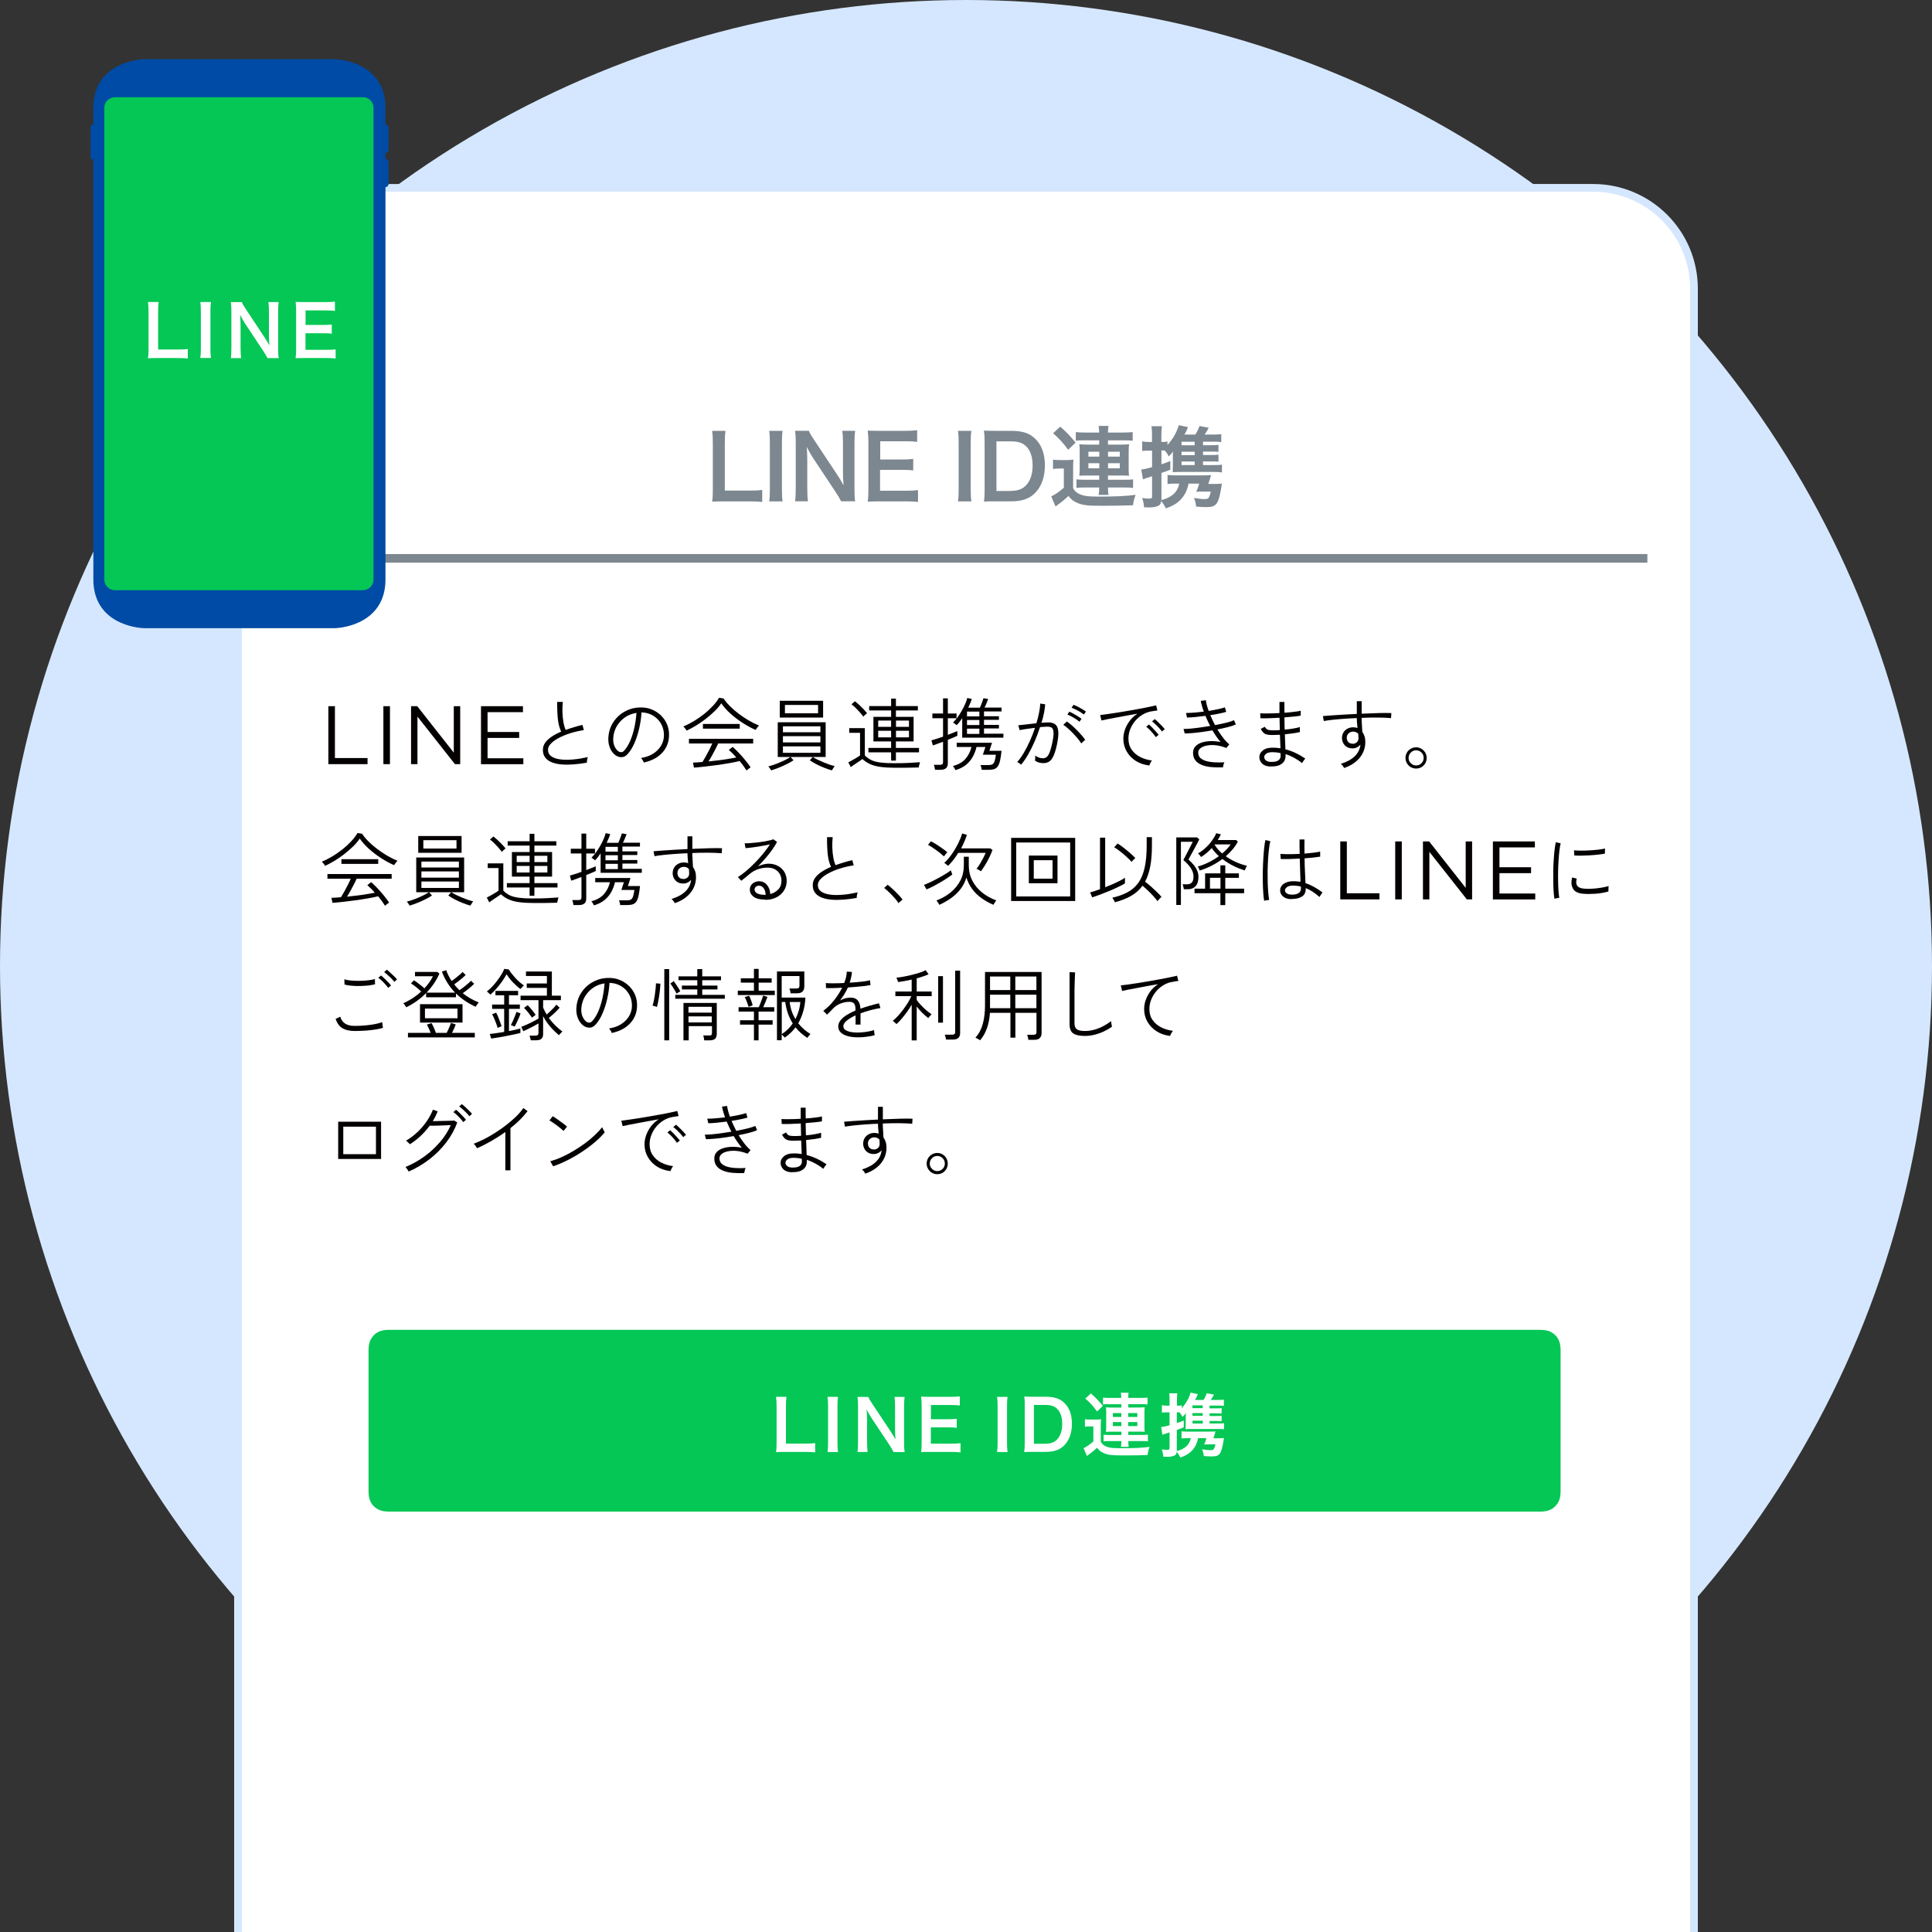 <?xml version="1.0" encoding="UTF-8"?>
<svg xmlns="http://www.w3.org/2000/svg" width="250" height="250" viewBox="0 0 250 250">
  <rect x="0" y="0" width="250" height="250" fill="#333333" stroke="none"/>
  <g id="_白で隠す" data-name="白で隠す">
    <circle cx="125" cy="125" r="125" style="fill: #d5e7fe;"/>
  </g>
  <g id="_イラスト" data-name="イラスト">
    <g>
      <path d="M206.14,24.31H43.86c-7.21,0-13.06,5.85-13.06,13.06v212.63h188.39V37.37c0-7.21-5.85-13.06-13.06-13.06Z" style="fill: #fff;"/>
      <path d="M219.2,250V37.37c0-7.21-5.85-13.06-13.06-13.06H43.86c-7.21,0-13.06,5.85-13.06,13.06v212.63" style="fill: none; stroke: #d5e7fe; stroke-miterlimit: 10;"/>
    </g>
    <g>
      <path d="M42.49,91.38h.85v6.71h4.22v.79h-5.07v-7.5Z" style="fill: #040000;"/>
      <path d="M49.61,91.38h.85v7.5h-.85v-7.5Z" style="fill: #040000;"/>
      <path d="M53.2,91.38h.79l4.73,6.01v-6.01h.83v7.5h-.68l-4.85-6.15v6.15h-.83v-7.5Z" style="fill: #040000;"/>
      <path d="M62.25,91.38h5.42v.77h-4.58v2.57h4.09v.77h-4.09v2.63h4.63v.77h-5.48v-7.5Z" style="fill: #040000;"/>
      <path d="M75.95,98.69c-.58.1-1.15.18-1.7.22-.56.04-1.08.05-1.56.01-.48-.04-.9-.13-1.27-.27-.36-.14-.65-.34-.86-.61-.21-.27-.31-.6-.31-1.01,0-.34.1-.65.3-.93s.48-.54.84-.78c.36-.24.77-.46,1.23-.65-.2-.39-.34-.9-.42-1.51-.07-.61-.11-1.39-.1-2.33h.73c-.05.43-.06.87-.05,1.33.01.46.06.88.13,1.29s.17.73.29,1c.34-.12.69-.24,1.06-.35.36-.11.73-.21,1.11-.3l.18.68c-.63.09-1.23.23-1.79.41s-1.05.38-1.47.61c-.43.23-.76.47-1.01.73s-.37.52-.37.79c0,.36.14.64.42.84.28.2.66.33,1.14.4.48.07,1.03.07,1.65.02s1.26-.16,1.94-.31c-.03.1-.06.22-.09.36-.02.15-.04.27-.04.36Z" style="fill: #040000;"/>
      <path d="M83.33,98.71c-.03-.09-.08-.2-.16-.33-.08-.13-.16-.23-.22-.3.59-.09,1.11-.27,1.54-.54s.78-.61,1.02-1,.38-.82.4-1.27c.02-.42-.04-.81-.17-1.18-.13-.36-.33-.68-.58-.96-.26-.28-.55-.49-.9-.66-.34-.16-.71-.25-1.11-.28h-.14c-.04.69-.14,1.38-.3,2.07-.16.69-.36,1.32-.61,1.89-.25.58-.54,1.05-.88,1.42-.2.22-.4.35-.62.39-.22.04-.45.02-.68-.08-.23-.09-.44-.26-.63-.49-.19-.23-.34-.51-.44-.84-.11-.33-.15-.69-.13-1.08.03-.58.16-1.11.4-1.6.24-.49.57-.91.97-1.27.41-.36.88-.63,1.4-.82.53-.19,1.09-.26,1.69-.23.46.02.89.13,1.31.32s.78.45,1.11.78c.32.33.57.71.75,1.16.17.45.25.94.22,1.47-.04.84-.34,1.55-.9,2.15-.56.6-1.34,1.01-2.32,1.23ZM80.1,97.27c.09.04.19.06.31.06.12,0,.23-.07.35-.19.29-.31.54-.72.77-1.23.22-.51.41-1.09.55-1.72.14-.63.23-1.28.28-1.94-.56.08-1.07.28-1.51.59s-.79.7-1.06,1.16c-.26.47-.41.98-.44,1.54-.02.43.05.8.21,1.11s.35.52.56.63Z" style="fill: #040000;"/>
      <path d="M88.85,94.54s-.05-.09-.11-.17c-.06-.08-.12-.16-.18-.23-.06-.07-.11-.12-.14-.14.43-.17.87-.39,1.34-.67.46-.28.91-.59,1.34-.93s.81-.7,1.15-1.06c.34-.36.6-.71.79-1.05l.58.09c.21.31.48.64.81.97s.7.66,1.11.97.84.61,1.3.88c.46.27.92.5,1.38.68-.03.03-.08.08-.15.16-.06.08-.13.16-.18.24-.06.08-.1.13-.12.17-.57-.25-1.14-.56-1.69-.92-.56-.36-1.08-.76-1.55-1.18-.48-.43-.88-.88-1.2-1.34-.22.33-.5.67-.85,1.01-.35.34-.73.67-1.14.99s-.83.61-1.26.87-.84.48-1.22.66ZM96.59,99.69c-.11-.18-.24-.37-.39-.58-.15-.21-.32-.42-.49-.63-.37.09-.82.18-1.33.27-.51.09-1.04.17-1.6.25-.55.07-1.09.14-1.61.2s-.97.1-1.37.13l-.13-.65c.17,0,.36-.02.57-.03s.43-.03.66-.05c.12-.19.26-.43.42-.71.16-.29.32-.58.47-.88.15-.3.28-.57.37-.8h-3.01v-.61h8.31v.61h-4.53c-.11.24-.23.5-.38.78s-.29.55-.44.82c-.15.27-.29.51-.43.72.44-.05.87-.1,1.32-.15.44-.05.86-.11,1.26-.18.39-.06.73-.12,1.02-.18-.17-.2-.34-.38-.51-.55-.17-.17-.32-.31-.46-.43l.5-.39c.17.14.36.33.58.55.22.22.44.46.66.71.22.25.43.5.62.75s.35.46.46.64c-.03.01-.08.05-.16.11s-.16.12-.24.18c-.08.06-.13.11-.15.13ZM90.96,94.29v-.61h4.76v.61h-4.76Z" style="fill: #040000;"/>
      <path d="M99.78,99.68s-.04-.08-.09-.15c-.05-.07-.1-.15-.15-.22-.05-.07-.09-.12-.12-.14.2-.05.44-.12.7-.21.26-.09.53-.19.8-.31.27-.11.52-.23.76-.35.24-.12.44-.24.59-.35h-1.63v-4.49h6.2v4.49h-4.54l.38.43c-.23.16-.52.32-.86.49s-.69.33-1.05.47c-.36.14-.69.26-.98.35ZM100.9,92.85v-2.17h5.61v2.17h-5.61ZM101.31,94.75h4.85v-.76h-4.85v.76ZM101.31,96.07h4.85v-.81h-4.85v.81ZM101.31,97.41h4.85v-.83h-4.85v.83ZM101.57,92.3h4.29v-1.08h-4.29v1.08ZM107.65,99.69c-.27-.08-.59-.18-.94-.32-.36-.14-.71-.3-1.05-.47-.34-.17-.63-.35-.87-.52l.38-.43c.16.11.37.22.61.34.24.12.5.23.77.35.27.11.53.21.79.3.26.09.48.15.67.19-.02.02-.06.07-.11.15-.05.08-.1.16-.15.24-.05.08-.08.13-.1.16Z" style="fill: #040000;"/>
      <path d="M115.65,99.34c-.68,0-1.27-.04-1.77-.11-.5-.07-.93-.19-1.3-.36-.36-.16-.69-.38-.98-.65-.12.08-.27.19-.46.32s-.38.26-.58.39c-.19.13-.35.24-.47.34l-.32-.63c.12-.05.27-.13.46-.24s.39-.22.59-.34.36-.22.47-.31v-2.92h-1.4v-.61h2.02v3.53c.25.26.54.46.85.61s.71.25,1.17.31c.46.06,1.03.09,1.7.09.78,0,1.44-.01,1.98-.04s1.03-.06,1.44-.09c0,.02-.02.08-.05.18s-.05.2-.08.3-.04.17-.04.2c-.2,0-.47.01-.81.02-.34,0-.73.01-1.15.02-.42,0-.86,0-1.31,0ZM111.71,92.73c-.11-.16-.25-.33-.43-.54-.18-.2-.37-.4-.56-.59s-.37-.34-.54-.46l.44-.4c.16.12.35.28.55.46.2.19.39.38.58.57.18.19.33.36.45.51-.02.01-.07.05-.14.12s-.14.13-.21.19c-.07.06-.11.11-.13.13ZM115.31,98.42v-1.07h-2.94v-.57h2.94v-.84h-2.29v-3.18h2.29v-.83h-2.84v-.56h2.84v-.97h.62v.97h2.84v.56h-2.84v.83h2.29v3.18h-2.29v.84h2.99v.57h-2.99v1.07h-.62ZM113.64,94.05h1.67v-.81h-1.67v.81ZM113.64,95.41h1.67v-.85h-1.67v.85ZM115.94,94.05h1.68v-.81h-1.68v.81ZM115.94,95.41h1.68v-.85h-1.68v.85Z" style="fill: #040000;"/>
      <path d="M121,99.62c-.01-.09-.04-.2-.07-.34-.03-.14-.06-.24-.09-.31h.79c.14,0,.24-.03.31-.08.06-.05.09-.15.09-.28v-2.63c-.29.11-.56.21-.81.3-.25.09-.42.15-.51.18l-.18-.66c.16-.04.37-.1.64-.19s.56-.18.86-.29v-2.38h-1.38v-.61h1.38v-1.96h.62v1.96h1.13v.61h-1.13v2.15c.27-.1.51-.2.73-.29.22-.09.39-.16.5-.2v.61c-.09.05-.25.12-.47.21-.22.09-.48.2-.76.31v3.05c0,.55-.31.83-.92.83h-.73ZM124.51,95.48v-2.55c-.12.18-.24.34-.36.5s-.25.3-.36.41c-.01-.02-.05-.05-.12-.1s-.14-.1-.2-.15c-.07-.05-.12-.08-.15-.09.18-.18.37-.4.57-.66s.38-.55.55-.85c.17-.3.33-.6.45-.89.13-.29.22-.55.27-.78l.59.12c-.05.16-.11.34-.19.53s-.17.39-.27.6h1.51c.05-.12.11-.25.17-.4.06-.15.12-.3.17-.46.05-.15.1-.27.12-.36l.61.1c-.05.15-.13.33-.21.54-.09.21-.17.4-.26.57h2.2v.5h-2.27v.62h1.93v.47h-1.93v.65h1.93v.46h-1.93v.68h2.51v.51h-5.34ZM123.64,99.66s-.04-.09-.09-.17c-.04-.08-.09-.16-.14-.23-.05-.08-.09-.12-.11-.14.71-.18,1.25-.49,1.62-.91.37-.42.64-.94.79-1.55h-1.91v-.55h4.57s-.03.07-.06.17c-.03.1-.07.22-.11.35-.04.13-.08.25-.11.35-.03.1-.05.16-.06.17h1.57c-.05.52-.12.94-.19,1.26-.07.32-.17.57-.28.74-.12.17-.26.29-.44.36-.18.06-.4.1-.66.1h-1c0-.1-.03-.2-.06-.33-.03-.12-.06-.21-.09-.28h1.03c.2,0,.37-.03.49-.09s.22-.19.29-.38c.07-.19.13-.48.18-.87h-1.69s.03-.07.06-.17c.03-.1.07-.21.11-.34.04-.13.08-.24.11-.33.03-.1.05-.15.06-.16h-1.16c-.1.44-.26.86-.48,1.26-.22.4-.51.75-.88,1.05-.37.3-.83.53-1.38.69ZM125.13,92.7h1.6v-.62h-1.6v.62ZM125.13,93.82h1.6v-.65h-1.6v.65ZM125.13,94.97h1.6v-.68h-1.6v.68Z" style="fill: #040000;"/>
      <path d="M132.14,98.95s-.07-.06-.14-.11c-.08-.05-.15-.1-.22-.15-.07-.05-.13-.07-.16-.08.28-.31.56-.69.84-1.16.28-.47.54-.98.8-1.55.25-.56.48-1.14.67-1.72-.39.05-.76.1-1.13.15-.36.05-.66.11-.87.15,0-.03-.01-.1-.04-.18-.02-.09-.05-.18-.07-.27s-.04-.15-.06-.18c.26-.02.6-.06,1.04-.11.43-.05.87-.1,1.31-.15.14-.46.25-.91.34-1.34.09-.43.14-.83.16-1.21l.64.1c-.03.35-.08.73-.16,1.14-.08.4-.19.82-.32,1.25.18-.01.35-.03.51-.04.16,0,.3-.01.41-.01.33,0,.61.08.83.23s.36.44.41.84c.06.41,0,.99-.15,1.74-.17.84-.38,1.46-.64,1.86-.25.4-.63.6-1.13.6-.19,0-.37-.02-.55-.07-.17-.04-.35-.13-.53-.25.01-.1.02-.21.03-.34,0-.13,0-.24-.01-.32.32.23.65.35.99.35.21,0,.39-.06.53-.19.14-.13.26-.33.37-.62.11-.29.21-.67.32-1.16.1-.47.16-.84.17-1.13,0-.28-.02-.5-.08-.64-.06-.14-.16-.24-.28-.28s-.25-.07-.39-.07c-.13,0-.28,0-.45.02-.17,0-.35.02-.55.04-.2.63-.44,1.26-.71,1.88-.27.62-.56,1.19-.85,1.7-.3.51-.59.93-.87,1.26ZM139.91,96.19c-.12-.19-.27-.4-.46-.63s-.4-.46-.62-.69c-.22-.23-.44-.44-.66-.63s-.41-.34-.58-.45l.46-.43c.18.12.39.28.62.48.23.2.45.41.68.64.22.23.43.45.62.67.19.22.34.41.45.58l-.5.46ZM139.69,93.4c-.12-.11-.28-.22-.47-.35-.19-.12-.38-.24-.58-.34s-.37-.19-.52-.25l.25-.37c.14.05.31.14.51.25.2.12.41.23.61.36.2.12.36.23.46.32l-.28.38ZM140.26,92.46c-.13-.1-.29-.21-.48-.33-.19-.12-.39-.22-.59-.32-.2-.1-.38-.17-.53-.23l.25-.38c.14.05.32.13.53.23.21.11.41.22.61.34.2.12.36.22.47.31l-.27.38Z" style="fill: #040000;"/>
      <path d="M148.7,99.05c-.65-.08-1.23-.27-1.73-.59-.5-.32-.9-.73-1.18-1.23-.29-.5-.43-1.05-.43-1.65,0-.35.06-.72.19-1.11.13-.39.33-.77.6-1.15.27-.37.61-.7,1.04-.97-.44.08-.89.16-1.35.24-.47.08-.92.17-1.35.25-.43.08-.82.15-1.16.22-.34.07-.61.13-.8.17l-.17-.7c.22-.03.53-.07.9-.12.38-.05.8-.12,1.27-.19.47-.07.95-.15,1.45-.24.5-.09.98-.17,1.45-.26.47-.08.89-.17,1.27-.25s.68-.14.9-.2l.17.66c-.09.01-.2.03-.33.05s-.28.04-.45.07c-.41.07-.79.21-1.15.43-.36.22-.68.49-.95.81s-.48.68-.64,1.07c-.15.39-.23.79-.23,1.21,0,.56.14,1.04.42,1.44.28.4.65.72,1.11.95.46.23.97.38,1.52.45-.08.08-.15.19-.21.32s-.12.24-.14.33ZM149.55,95.38c-.09-.14-.21-.3-.35-.47s-.3-.33-.45-.49c-.16-.16-.3-.28-.43-.38l.35-.29c.12.09.25.22.42.39.16.17.32.34.48.52.16.17.28.32.36.43l-.37.29ZM150.35,94.65c-.1-.14-.22-.29-.37-.45-.15-.17-.31-.33-.47-.48-.16-.15-.31-.28-.44-.37l.35-.3c.12.09.26.21.43.38s.33.33.5.5c.16.17.28.31.37.42l-.37.31Z" style="fill: #040000;"/>
      <path d="M158.24,99.3c-.54.02-1.05,0-1.52-.04-.47-.04-.87-.14-1.22-.28-.35-.14-.62-.34-.82-.59-.2-.26-.3-.58-.3-.99,0-.33.1-.6.31-.82.2-.22.48-.39.82-.5s.73-.17,1.15-.18c.42-.01.85.03,1.28.11-.18-.21-.36-.44-.54-.7-.18-.25-.35-.52-.51-.8-.46.08-.91.15-1.36.21-.45.06-.87.11-1.26.14s-.71.05-.97.05l-.15-.59c.24,0,.54,0,.91-.04.37-.03.77-.08,1.21-.14.44-.06.88-.13,1.32-.2-.11-.22-.21-.44-.32-.66-.1-.22-.2-.44-.29-.65-.44.06-.86.11-1.28.15-.42.04-.78.06-1.1.07l-.13-.59c.3,0,.65-.02,1.05-.05s.82-.08,1.25-.13c-.1-.28-.19-.54-.25-.78-.07-.24-.12-.44-.14-.61l.66-.08c.04.37.16.83.36,1.38.43-.07.83-.14,1.2-.22s.67-.16.9-.24l.17.58c-.22.08-.52.15-.88.22-.36.08-.76.15-1.18.21.09.21.18.42.29.64.1.21.21.43.32.65.54-.1,1.04-.21,1.49-.32.45-.11.77-.22.97-.32l.24.55c-.22.11-.54.22-.97.33-.43.11-.9.22-1.42.32.23.38.48.74.74,1.08.26.34.53.62.8.85l-.38.47c-.46-.18-.9-.3-1.33-.35s-.82-.04-1.17.03c-.35.06-.62.17-.83.33-.2.16-.31.35-.31.57,0,.29.09.53.27.7s.43.31.74.4c.31.09.67.15,1.08.17s.84.03,1.3,0c-.05.08-.09.19-.12.32-.03.13-.06.24-.07.32Z" style="fill: #040000;"/>
      <path d="M164.4,99.19c-.48-.01-.85-.15-1.09-.39-.24-.25-.36-.53-.35-.84,0-.33.15-.61.46-.86s.74-.36,1.31-.35c.16,0,.32,0,.48.02.16.01.32.03.48.06,0-.24-.02-.5-.03-.8s-.02-.61-.04-.95c-.33.02-.67.03-1,.03-.29,0-.52-.02-.7-.07s-.33-.13-.45-.25c-.12-.12-.23-.28-.33-.47l.53-.28c.1.19.22.31.35.37.13.06.34.09.61.09.32,0,.65,0,.98-.03,0-.25-.01-.51-.02-.78,0-.27-.01-.53-.02-.81-.48.03-.95.05-1.4.06-.45.01-.81.02-1.07,0l-.03-.64c.22.02.57.03,1.03.02.46,0,.95-.02,1.46-.05,0-.24,0-.48,0-.72,0-.24,0-.48,0-.72h.64v.7c0,.23,0,.47.01.7.44-.03.85-.07,1.23-.12.38-.04.67-.09.87-.14v.63c-.19.04-.48.08-.86.12-.38.04-.8.07-1.25.11,0,.27.01.54.02.8,0,.26,0,.52.02.78.4-.03.77-.08,1.12-.14s.62-.12.84-.19v.65c-.23.05-.52.11-.86.16-.34.05-.7.09-1.08.13.01.38.03.74.04,1.07.01.33.02.62.03.87.48.12.93.29,1.37.5s.84.45,1.21.7c-.03.02-.08.07-.14.16-.06.08-.12.17-.18.25-.06.08-.09.14-.11.18-.29-.25-.62-.47-.98-.67-.36-.2-.75-.37-1.15-.5,0,.06,0,.11,0,.16v.11c0,.25-.07.47-.2.68-.14.21-.35.37-.63.49-.29.12-.66.17-1.11.15ZM164.42,98.59c.47.01.8-.05,1-.2s.29-.32.29-.52v-.18c0-.07,0-.15-.01-.24-.35-.08-.69-.12-1.03-.12-.36,0-.63.06-.81.19-.18.13-.27.28-.27.45,0,.15.07.29.2.41s.35.2.63.21Z" style="fill: #040000;"/>
      <path d="M173.92,99.36c-.03-.07-.09-.15-.16-.25s-.16-.19-.26-.27c.78-.24,1.38-.57,1.81-.99s.67-.92.73-1.5c-.12.15-.27.27-.45.36-.18.09-.37.13-.57.13-.42,0-.75-.13-.99-.38-.24-.26-.37-.57-.38-.94,0-.27.06-.51.18-.72s.29-.38.51-.5.47-.19.75-.19c.22,0,.41.03.57.1-.02-.2-.04-.42-.06-.63s-.03-.44-.03-.66c-.56.02-1.1.05-1.64.09-.53.04-1.03.08-1.48.13s-.84.1-1.15.16l-.12-.64c.31-.03.69-.06,1.15-.09.46-.03.97-.07,1.53-.1.56-.03,1.13-.06,1.71-.09v-1.65h.63v1.62c.76-.03,1.48-.06,2.16-.08.69-.02,1.25-.02,1.68,0l-.04.65c-.44-.04-.99-.06-1.67-.07-.68,0-1.39,0-2.14.04,0,.29.02.6.04.91.02.31.03.61.05.9.12.16.22.36.29.58.07.22.1.47.1.74,0,.77-.25,1.45-.73,2.04-.49.59-1.16,1.03-2.02,1.32ZM175.02,96.25c.22,0,.4-.07.55-.2.15-.13.22-.31.22-.53,0-.18-.01-.37-.03-.56-.17-.19-.39-.29-.66-.29-.23,0-.43.08-.59.22-.16.15-.24.34-.24.58,0,.23.08.42.21.56.14.14.32.21.54.2Z" style="fill: #040000;"/>
      <path d="M183.25,99.45c-.25,0-.48-.06-.69-.18-.21-.12-.38-.29-.5-.5-.13-.21-.19-.44-.19-.69s.06-.48.18-.69c.12-.21.29-.38.5-.5.21-.12.44-.19.69-.19s.48.06.69.19c.21.13.37.29.5.5.12.21.18.44.18.69s-.06.48-.18.69c-.12.21-.29.38-.5.5-.21.12-.44.18-.69.18ZM183.25,99.05c.27,0,.5-.1.69-.29.19-.19.28-.42.28-.69s-.09-.5-.28-.69c-.19-.19-.42-.29-.69-.29s-.5.09-.69.29c-.19.19-.29.42-.29.69s.09.5.29.69c.19.19.42.29.69.29Z" style="fill: #040000;"/>
      <path d="M42.07,112.04s-.05-.09-.11-.17c-.06-.08-.12-.16-.18-.23-.06-.07-.11-.12-.14-.14.43-.17.87-.39,1.34-.67.46-.28.91-.59,1.34-.93s.81-.7,1.15-1.06c.34-.36.6-.71.79-1.05l.58.09c.21.31.48.64.81.97s.7.66,1.11.97.84.61,1.3.88c.46.27.92.5,1.38.68-.03.03-.08.08-.15.16-.06.08-.13.16-.18.24-.06.08-.1.13-.12.17-.57-.25-1.14-.56-1.69-.92-.56-.36-1.08-.76-1.55-1.18-.48-.43-.88-.88-1.2-1.34-.22.33-.5.67-.85,1.01-.35.34-.73.67-1.14.99s-.83.61-1.26.87-.84.48-1.22.66ZM49.81,117.19c-.11-.18-.24-.37-.39-.58-.15-.21-.32-.42-.49-.63-.37.09-.82.18-1.33.27-.51.09-1.04.17-1.6.25-.55.07-1.09.14-1.61.2s-.97.1-1.37.13l-.13-.65c.17,0,.36-.02.57-.03s.43-.03.66-.05c.12-.19.26-.43.42-.71.16-.29.32-.58.47-.88.15-.3.28-.57.37-.8h-3.01v-.61h8.31v.61h-4.53c-.11.24-.23.5-.38.78s-.29.55-.44.82c-.15.27-.29.51-.43.72.44-.05.87-.1,1.32-.15.44-.05.86-.11,1.26-.18.39-.06.73-.12,1.02-.18-.17-.2-.34-.38-.51-.55-.17-.17-.32-.31-.46-.43l.5-.39c.17.14.36.33.58.55.22.22.44.46.66.71.22.25.43.5.62.75s.35.46.46.64c-.03.01-.08.05-.16.11s-.16.12-.24.18c-.08.06-.13.11-.15.13ZM44.18,111.79v-.61h4.76v.61h-4.76Z" style="fill: #040000;"/>
      <path d="M53,117.18s-.04-.08-.09-.15c-.05-.07-.1-.15-.15-.22-.05-.07-.09-.12-.12-.14.2-.05.44-.12.7-.21.26-.09.53-.19.8-.31.27-.11.52-.23.76-.35.24-.12.44-.24.59-.35h-1.63v-4.49h6.2v4.49h-4.54l.38.43c-.23.16-.52.32-.86.49s-.69.33-1.05.47c-.36.14-.69.26-.98.35ZM54.12,110.35v-2.17h5.61v2.17h-5.61ZM54.53,112.25h4.85v-.76h-4.85v.76ZM54.53,113.57h4.85v-.81h-4.85v.81ZM54.53,114.9h4.85v-.83h-4.85v.83ZM54.78,109.8h4.29v-1.08h-4.29v1.08ZM60.87,117.19c-.27-.08-.59-.18-.94-.32-.36-.14-.71-.3-1.05-.47-.34-.17-.63-.35-.87-.52l.38-.43c.16.11.37.22.61.34.24.12.5.23.77.35.27.11.53.21.79.3.26.09.48.15.67.19-.02.02-.06.07-.11.15-.05.08-.1.16-.15.24-.05.08-.08.13-.1.16Z" style="fill: #040000;"/>
      <path d="M68.87,116.84c-.68,0-1.27-.04-1.77-.11-.5-.07-.93-.19-1.3-.36-.36-.16-.69-.38-.98-.65-.12.08-.27.19-.46.32s-.38.26-.58.39c-.19.13-.35.24-.47.34l-.32-.63c.12-.05.27-.13.46-.24s.39-.22.59-.34.36-.22.47-.31v-2.92h-1.4v-.61h2.02v3.53c.25.26.54.46.85.61s.71.25,1.17.31c.46.06,1.03.09,1.7.09.78,0,1.44-.01,1.98-.04s1.03-.06,1.44-.09c0,.02-.02.08-.05.18s-.05.2-.08.3-.04.17-.04.2c-.2,0-.47.01-.81.02-.34,0-.73.01-1.15.02-.42,0-.86,0-1.31,0ZM64.93,110.23c-.11-.16-.25-.33-.43-.54-.18-.2-.37-.4-.56-.59s-.37-.34-.54-.46l.44-.4c.16.12.35.28.55.46.2.19.39.38.58.57.18.19.33.36.45.51-.02.01-.07.05-.14.12s-.14.13-.21.19c-.07.06-.11.11-.13.13ZM68.53,115.91v-1.07h-2.94v-.57h2.94v-.84h-2.29v-3.18h2.29v-.83h-2.84v-.56h2.84v-.97h.62v.97h2.84v.56h-2.84v.83h2.29v3.18h-2.29v.84h2.99v.57h-2.99v1.07h-.62ZM66.86,111.55h1.67v-.81h-1.67v.81ZM66.86,112.9h1.67v-.85h-1.67v.85ZM69.15,111.55h1.68v-.81h-1.68v.81ZM69.15,112.9h1.68v-.85h-1.68v.85Z" style="fill: #040000;"/>
      <path d="M74.21,117.12c-.01-.09-.04-.2-.07-.34-.03-.14-.06-.24-.09-.31h.79c.14,0,.24-.03.31-.08.06-.05.09-.15.09-.28v-2.63c-.29.11-.56.21-.81.3-.25.09-.42.15-.51.18l-.18-.66c.16-.04.37-.1.64-.19s.56-.18.86-.29v-2.38h-1.38v-.61h1.38v-1.96h.62v1.96h1.13v.61h-1.13v2.15c.27-.1.51-.2.73-.29.22-.09.39-.16.5-.2v.61c-.09.05-.25.12-.47.21-.22.09-.48.2-.76.31v3.05c0,.55-.31.83-.92.83h-.73ZM77.72,112.97v-2.55c-.12.18-.24.34-.36.5s-.25.3-.36.41c-.01-.02-.05-.05-.12-.1s-.14-.1-.2-.15c-.07-.05-.12-.08-.15-.09.18-.18.37-.4.57-.66s.38-.55.55-.85c.17-.3.33-.6.45-.89.13-.29.22-.55.27-.78l.59.12c-.05.16-.11.34-.19.53s-.17.39-.27.6h1.51c.05-.12.11-.25.17-.4.06-.15.12-.3.17-.46.05-.15.1-.27.12-.36l.61.1c-.05.15-.13.33-.21.54-.09.21-.17.4-.26.57h2.2v.5h-2.27v.62h1.93v.47h-1.93v.65h1.93v.46h-1.93v.68h2.51v.51h-5.34ZM76.86,117.16s-.04-.09-.09-.17c-.04-.08-.09-.16-.14-.23-.05-.08-.09-.12-.11-.14.71-.18,1.25-.49,1.62-.91.37-.42.64-.94.79-1.55h-1.91v-.55h4.57s-.03.07-.06.17c-.03.1-.07.22-.11.35-.04.13-.08.25-.11.35-.03.1-.05.16-.06.17h1.57c-.05.52-.12.94-.19,1.26-.07.32-.17.57-.28.74-.12.17-.26.29-.44.36-.18.06-.4.1-.66.1h-1c0-.1-.03-.2-.06-.33-.03-.12-.06-.21-.09-.28h1.03c.2,0,.37-.03.49-.09s.22-.19.29-.38c.07-.19.13-.48.18-.87h-1.69s.03-.07.06-.17c.03-.1.07-.21.11-.34.04-.13.08-.24.11-.33.03-.1.05-.15.06-.16h-1.16c-.1.44-.26.86-.48,1.26-.22.4-.51.75-.88,1.05-.37.3-.83.53-1.38.69ZM78.35,110.2h1.6v-.62h-1.6v.62ZM78.35,111.32h1.6v-.65h-1.6v.65ZM78.35,112.46h1.6v-.68h-1.6v.68Z" style="fill: #040000;"/>
      <path d="M87.31,116.85c-.03-.07-.09-.15-.16-.25s-.16-.19-.26-.27c.78-.24,1.38-.57,1.81-.99s.67-.92.73-1.5c-.12.15-.27.27-.45.36-.18.09-.37.13-.57.13-.42,0-.75-.13-.99-.38-.24-.26-.37-.57-.38-.94,0-.27.06-.51.18-.72s.29-.38.51-.5.47-.19.75-.19c.22,0,.41.03.57.1-.02-.2-.04-.42-.06-.63s-.03-.44-.03-.66c-.56.02-1.1.05-1.64.09-.53.04-1.03.08-1.48.13s-.84.1-1.15.16l-.12-.64c.31-.03.69-.06,1.15-.09.46-.03.97-.07,1.53-.1.56-.03,1.13-.06,1.71-.09v-1.65h.63v1.62c.76-.03,1.48-.06,2.16-.08.69-.02,1.25-.02,1.68,0l-.04.65c-.44-.04-.99-.06-1.67-.07-.68,0-1.39,0-2.14.04,0,.29.02.6.04.91.02.31.03.61.05.9.12.16.22.36.29.58.07.22.1.47.1.74,0,.77-.25,1.45-.73,2.04-.49.59-1.16,1.03-2.02,1.32ZM88.41,113.75c.22,0,.4-.07.55-.2.15-.13.22-.31.22-.53,0-.18-.01-.37-.03-.56-.17-.19-.39-.29-.66-.29-.23,0-.43.08-.59.22-.16.15-.24.34-.24.58,0,.23.08.42.21.56.14.14.32.21.54.2Z" style="fill: #040000;"/>
      <path d="M99.04,116.41c-.69,0-1.19-.12-1.52-.37s-.49-.56-.49-.92c0-.23.06-.43.17-.59.12-.16.27-.28.45-.37.18-.08.38-.13.58-.13.39,0,.73.15,1,.46.27.31.42.71.44,1.2.39-.1.73-.29,1.02-.58.29-.29.43-.68.43-1.15,0-.34-.08-.64-.23-.89-.15-.25-.36-.45-.63-.59-.27-.14-.58-.21-.92-.21-.45,0-.87.07-1.27.21s-.76.35-1.1.64c-.12.1-.28.24-.49.41s-.4.32-.56.44l-.44-.48c.34-.2.7-.47,1.08-.79.38-.32.76-.68,1.14-1.07.38-.39.74-.79,1.07-1.19.33-.41.62-.8.85-1.18-.2.05-.44.1-.72.15-.28.05-.56.1-.86.15-.3.04-.59.08-.86.12-.27.03-.51.06-.71.07l-.11-.63c.18,0,.41,0,.68-.02.27-.02.56-.05.87-.08s.6-.08.89-.12c.29-.05.55-.1.77-.15.22-.05.39-.1.5-.15l.48.34c-.16.32-.37.66-.63,1.02-.26.36-.55.72-.86,1.09-.31.36-.64.71-.97,1.05.2-.1.42-.17.66-.24.24-.06.47-.1.68-.1.46,0,.86.09,1.22.28.36.19.64.45.84.78s.31.72.31,1.16c0,.48-.12.9-.36,1.27-.24.37-.56.66-.98.87-.42.21-.89.32-1.42.32ZM98.95,115.8h.12c0-.35-.09-.64-.25-.86-.16-.22-.35-.33-.59-.33-.17,0-.31.04-.42.13s-.17.21-.17.36c0,.19.1.35.3.48s.54.2,1.01.21Z" style="fill: #040000;"/>
      <path d="M110.87,116.19c-.58.1-1.15.18-1.7.22-.56.04-1.08.05-1.56.01-.48-.04-.9-.13-1.27-.27-.36-.14-.65-.34-.86-.61-.21-.27-.31-.6-.31-1.01,0-.34.1-.65.3-.93s.48-.54.84-.78c.36-.24.77-.46,1.23-.65-.2-.39-.34-.9-.42-1.51-.07-.61-.11-1.39-.1-2.33h.73c-.05.43-.06.87-.05,1.33.01.46.06.88.13,1.29s.17.73.29,1c.34-.12.69-.24,1.06-.35.36-.11.73-.21,1.11-.3l.18.68c-.63.09-1.23.23-1.79.41s-1.05.38-1.47.61c-.43.23-.76.47-1.01.73s-.37.52-.37.79c0,.36.14.64.42.84.28.2.66.33,1.14.4.48.07,1.03.07,1.65.02s1.26-.16,1.94-.31c-.03.1-.06.22-.09.36-.02.15-.04.27-.04.36Z" style="fill: #040000;"/>
      <path d="M116.26,116.86c-.12-.2-.28-.42-.51-.67-.22-.25-.45-.49-.69-.72-.24-.24-.46-.42-.65-.57l.45-.41c.2.15.43.34.68.58.25.23.49.47.72.71.23.24.4.45.53.62l-.53.46Z" style="fill: #040000;"/>
      <path d="M119.89,115.09l-.33-.59c.22-.08.49-.19.81-.34.32-.15.65-.32,1-.51.34-.18.67-.37.96-.55.3-.18.53-.34.7-.48l.2.54c-.19.14-.42.31-.7.49-.28.18-.57.37-.89.55-.32.18-.63.35-.93.51s-.58.28-.83.38ZM122.14,110.81c-.13-.12-.28-.25-.46-.4-.18-.14-.37-.29-.57-.43-.2-.14-.39-.27-.57-.39-.18-.12-.33-.2-.46-.26l.38-.47c.14.07.31.16.51.28s.39.25.6.39c.2.14.39.27.57.4.18.13.32.25.44.35-.03.02-.07.07-.13.14-.06.08-.12.15-.17.22-.05.07-.09.13-.11.16ZM121.54,117.08s-.04-.09-.09-.17c-.05-.08-.1-.16-.15-.23-.05-.08-.09-.13-.12-.16.69-.26,1.3-.61,1.83-1.04s.95-.95,1.26-1.54.45-1.25.45-1.96v-1.12h.64v1.12c0,.72.15,1.38.45,1.96.3.59.72,1.1,1.26,1.54s1.15.78,1.85,1.03c-.03.03-.07.08-.12.16-.05.08-.11.16-.15.24-.05.08-.08.14-.1.17-.53-.22-1.03-.5-1.5-.83-.47-.33-.88-.72-1.22-1.17-.34-.45-.6-.96-.78-1.53-.16.56-.42,1.06-.76,1.5-.34.44-.75.83-1.21,1.16-.47.33-.98.63-1.54.88ZM126.91,112.72s-.08-.05-.16-.1-.15-.09-.23-.13c-.08-.04-.13-.06-.16-.07.16-.19.31-.41.46-.66.15-.25.29-.5.42-.75.13-.25.23-.47.31-.65h-3.55c-.2.32-.41.62-.63.91-.22.29-.46.54-.69.77-.03-.03-.08-.07-.14-.12-.07-.05-.14-.11-.2-.16-.07-.05-.12-.09-.16-.1.35-.31.67-.69.98-1.13.31-.44.58-.9.82-1.37.23-.47.41-.91.52-1.31l.62.18c-.2.6-.45,1.18-.75,1.75h3.77l.29.21c-.11.29-.24.6-.4.93-.16.33-.33.65-.52.96-.19.31-.38.6-.57.86Z" style="fill: #040000;"/>
      <path d="M130.84,116.59v-8.17h8.29v8.17h-8.29ZM131.5,116h6.98v-6.98h-6.98v6.98ZM133.13,114.29v-3.58h3.71v3.58h-3.71ZM133.77,113.7h2.43v-2.39h-2.43v2.39Z" style="fill: #040000;"/>
      <path d="M141.33,116.12l-.27-.64c.16-.04.35-.1.57-.17.22-.07.46-.16.71-.25v-6.67h.67v6.42c.34-.14.68-.28,1.01-.42.33-.15.64-.29.91-.43.27-.14.49-.27.64-.38v.73c-.24.14-.53.3-.87.46-.34.17-.71.33-1.11.5-.4.17-.79.32-1.18.47-.39.15-.75.27-1.09.38ZM144.29,116.78s-.04-.09-.09-.18c-.05-.09-.1-.17-.15-.26-.05-.08-.09-.14-.12-.17.75-.18,1.41-.41,1.97-.71.56-.3,1.02-.7,1.39-1.21.37-.51.64-1.15.82-1.94.18-.79.27-1.76.27-2.91v-1.07h.68v1.07c0,1.05-.07,1.95-.22,2.72-.15.77-.37,1.42-.67,1.97.23.17.48.38.75.61.27.24.53.48.77.71s.45.45.6.64c-.03.02-.08.07-.15.15-.08.08-.15.16-.22.24-.07.08-.12.14-.14.17-.16-.22-.35-.45-.57-.69-.22-.24-.46-.48-.69-.7-.24-.23-.47-.43-.68-.61-.39.54-.87.97-1.46,1.31s-1.28.61-2.09.83ZM146.42,111.52c-.18-.21-.41-.44-.68-.68-.27-.25-.54-.48-.82-.69-.28-.22-.52-.39-.74-.51l.43-.49c.25.15.51.33.79.55s.56.44.83.68c.27.24.5.45.68.65-.03.02-.08.07-.15.14-.07.07-.14.14-.21.21-.06.07-.11.12-.13.15Z" style="fill: #040000;"/>
      <path d="M152.21,117.12v-8.76h2.69l.29.25s-.07.14-.16.32c-.1.18-.21.39-.34.64-.13.25-.27.49-.4.73-.13.24-.25.45-.34.62s-.15.28-.16.31c.22.19.43.4.62.63.2.23.36.47.48.74.13.27.19.55.19.87,0,.54-.13.95-.38,1.21-.25.26-.58.39-.99.39h-.52c-.01-.09-.04-.21-.07-.34-.03-.13-.06-.23-.1-.3h.61c.24,0,.44-.08.59-.23.15-.16.22-.42.22-.78,0-.39-.13-.77-.38-1.13-.25-.36-.56-.69-.93-1,.01-.02.06-.11.14-.27.08-.16.18-.35.3-.57.12-.22.23-.44.34-.67s.21-.42.29-.57c.08-.16.13-.25.13-.28h-1.52v8.17h-.61ZM157.92,117.12v-1.54h-3.35v-.59h1.37v-1.98h1.98v-1.04h.63v1.04h1.76v.58h-1.76v1.4h2.44v.59h-2.44v1.54h-.63ZM155.25,112.67c-.03-.08-.06-.17-.11-.28-.05-.11-.1-.19-.15-.26.5-.14.98-.33,1.44-.56.46-.23.89-.49,1.29-.78-.17-.16-.33-.32-.49-.5-.16-.17-.3-.36-.43-.55-.41.45-.87.84-1.38,1.16-.05-.07-.11-.16-.18-.25-.07-.09-.15-.16-.22-.22.33-.18.66-.42.97-.71.32-.29.6-.6.84-.94s.43-.66.55-.96l.6.14c-.06.13-.12.26-.19.38s-.13.25-.21.36h2.38l.22.21c-.19.35-.42.69-.68,1-.27.31-.56.61-.88.89.4.29.84.54,1.31.75.47.21.94.37,1.42.48-.05.09-.1.19-.15.31-.05.12-.1.22-.13.29-.47-.14-.96-.33-1.46-.58s-.98-.55-1.43-.9c-.88.66-1.85,1.16-2.92,1.49ZM156.57,114.99h1.36v-1.4h-1.36v1.4ZM158.15,110.44c.45-.38.82-.77,1.1-1.17h-2.05l-.03.04c.13.21.28.41.44.6.17.19.35.37.54.54Z" style="fill: #040000;"/>
      <path d="M163.58,116.55c-.05-.25-.08-.57-.11-.97-.03-.4-.05-.85-.06-1.35s-.01-1.01,0-1.54c.01-.53.03-1.05.06-1.55.03-.5.06-.97.11-1.39.04-.43.1-.77.16-1.05l.64.15c-.07.25-.13.58-.17.98-.05.4-.09.84-.12,1.33-.03.49-.05.99-.06,1.5,0,.51,0,1.01.01,1.5.01.48.04.92.07,1.32.03.39.07.71.12.96l-.64.11ZM167.08,116.35c-.46-.01-.82-.13-1.07-.36-.25-.22-.37-.49-.36-.8,0-.2.06-.38.19-.56s.32-.32.58-.43c.26-.11.57-.17.93-.17.16,0,.31,0,.47.02.16.01.31.03.46.06,0-.34-.02-.77-.04-1.28-.02-.51-.04-1.09-.05-1.73-.46.03-.91.05-1.35.06-.44,0-.81,0-1.11,0l-.05-.67c.28.03.64.04,1.1.04s.92-.01,1.4-.04c0-.29-.01-.59-.02-.9,0-.31,0-.63,0-.96h.64c-.01.64-.01,1.25,0,1.82.44-.03.85-.07,1.21-.12.37-.04.64-.09.82-.14v.66c-.19.03-.47.07-.83.11-.36.04-.76.07-1.19.11.01.69.03,1.3.06,1.85.02.55.04,1,.06,1.36.72.23,1.46.64,2.21,1.21-.03.02-.07.07-.13.16-.06.08-.12.17-.17.25-.05.08-.09.14-.1.17-.31-.28-.62-.51-.91-.7-.29-.19-.58-.34-.87-.45v.1c0,.47-.17.81-.52,1.01-.35.21-.8.31-1.37.3ZM167.12,115.77c.39,0,.69-.06.9-.19s.32-.33.32-.6c0-.03,0-.07,0-.11,0-.04,0-.09,0-.15-.16-.04-.33-.07-.49-.09-.16-.02-.33-.03-.5-.04-.35,0-.62.06-.8.19-.18.13-.27.27-.28.42,0,.15.07.28.22.39.15.11.36.17.65.17Z" style="fill: #040000;"/>
      <path d="M173.43,108.88h.85v6.71h4.22v.79h-5.07v-7.5Z" style="fill: #040000;"/>
      <path d="M180.54,108.88h.85v7.5h-.85v-7.5Z" style="fill: #040000;"/>
      <path d="M184.14,108.88h.79l4.73,6.01v-6.01h.83v7.5h-.68l-4.85-6.15v6.15h-.83v-7.5Z" style="fill: #040000;"/>
      <path d="M193.19,108.88h5.42v.77h-4.58v2.57h4.09v.77h-4.09v2.63h4.63v.77h-5.48v-7.5Z" style="fill: #040000;"/>
      <path d="M201.14,116.29c-.04-.25-.08-.56-.1-.93-.03-.38-.04-.79-.05-1.25,0-.46,0-.93,0-1.41,0-.49.03-.96.06-1.42s.06-.89.11-1.29c.05-.39.1-.73.16-1l.63.13c-.06.25-.12.56-.16.94-.05.38-.08.8-.11,1.25s-.05.92-.06,1.39c-.01.48-.01.94,0,1.38s.02.85.05,1.21c.03.36.06.66.1.88l-.63.12ZM204.84,115.65c-.35-.03-.64-.11-.87-.24-.23-.13-.39-.3-.48-.54-.18-.34-.19-.78-.05-1.33l.59.16c-.05.18-.08.35-.07.49,0,.14.05.27.11.39.14.23.44.37.89.41.31.03.67.04,1.06.01.39-.02.78-.07,1.17-.13.38-.06.71-.14.97-.22,0,.03-.01.1-.02.2s-.01.2-.01.3c0,.1,0,.17,0,.21-.54.15-1.11.25-1.7.29-.59.04-1.11.04-1.58,0ZM203.72,110.7l-.05-.67c.25.03.54.04.89.04s.71,0,1.1-.03c.38-.02.75-.05,1.11-.09.36-.04.67-.09.92-.15l-.02.66c-.26.05-.56.09-.91.13-.35.04-.71.07-1.08.09-.37.02-.73.03-1.07.04-.34,0-.64,0-.88-.02Z" style="fill: #040000;"/>
      <path d="M45.9,133.41c-.65,0-1.18-.12-1.58-.35-.4-.24-.7-.64-.89-1.22l.6-.28c.1.38.3.67.61.88s.73.31,1.26.31c.46,0,.91-.02,1.36-.06.45-.04.87-.1,1.25-.17.38-.08.7-.16.95-.25,0,.04,0,.11.02.22.01.11.02.21.04.31s.03.17.04.2c-.27.09-.6.16-.99.22-.39.06-.82.11-1.28.14-.46.03-.92.05-1.38.05ZM44.58,127.39l-.02-.67c.21.07.49.13.85.16.35.03.73.05,1.12.04.39,0,.77-.03,1.12-.07.35-.04.64-.09.86-.16l.02.67c-.22.07-.5.12-.85.16-.35.04-.71.06-1.1.07-.39,0-.76,0-1.11-.04-.35-.03-.65-.08-.89-.16ZM50.22,127.82c-.09-.14-.21-.29-.36-.45-.15-.17-.31-.33-.47-.48-.16-.15-.31-.27-.44-.36l.35-.3c.12.09.26.21.43.37.17.16.34.33.5.5.16.17.29.31.37.43l-.37.3ZM51.02,127.05c-.1-.14-.22-.28-.38-.44-.16-.16-.32-.31-.49-.46-.17-.15-.31-.27-.44-.36l.34-.31c.12.09.27.21.44.37s.34.32.51.48.29.3.38.41l-.36.31Z" style="fill: #040000;"/>
      <path d="M52.56,130.33s-.05-.09-.1-.16c-.05-.07-.1-.14-.15-.21-.05-.07-.09-.12-.12-.14.43-.19.84-.42,1.23-.67.39-.26.75-.54,1.08-.85-.19-.18-.41-.37-.65-.57-.24-.19-.46-.35-.67-.47l.38-.41c.2.13.44.29.69.49.26.19.48.38.67.55.47-.51.84-1.03,1.1-1.56h-2.32v-.56h2.88l.28.21c-.39.9-.95,1.72-1.67,2.47h3.7c-.76-.79-1.33-1.7-1.71-2.73l.56-.18c.08.24.18.48.3.71s.25.47.4.69c.15-.1.32-.22.5-.37.18-.14.36-.29.53-.43.17-.14.29-.26.38-.37l.41.39c-.12.12-.27.26-.45.41-.18.15-.36.3-.54.44s-.35.27-.5.37c.2.26.43.51.68.75.16-.1.33-.23.53-.38.2-.15.38-.31.56-.46.18-.15.31-.28.4-.38l.42.39c-.12.12-.26.25-.43.4-.17.15-.35.3-.54.44-.18.14-.35.27-.51.38.3.24.62.46.96.66.34.2.71.38,1.11.53-.03.03-.07.08-.13.16-.06.08-.12.16-.17.24-.05.08-.08.13-.1.17-.5-.23-.97-.49-1.39-.78-.43-.29-.81-.6-1.16-.93v.48h-3.86v-.55c-.76.77-1.62,1.38-2.59,1.85ZM52.79,134.24v-.59h2.93c-.06-.18-.14-.37-.23-.57s-.18-.37-.25-.5l.6-.19c.1.16.2.37.31.62.11.25.2.47.25.64h1.4c.06-.12.13-.25.2-.41.07-.16.15-.32.21-.48.07-.16.12-.29.15-.39l.61.19c-.05.15-.12.33-.21.53s-.18.39-.27.56h2.95v.59h-8.66ZM54.35,132.32v-2.38h5.5v2.38h-5.5ZM54.99,131.76h4.21v-1.25h-4.21v1.25Z" style="fill: #040000;"/>
      <path d="M63.47,128.72s-.06-.07-.13-.13c-.06-.06-.13-.12-.2-.18s-.12-.1-.14-.12c.22-.16.44-.36.67-.6.23-.24.45-.5.66-.78.21-.28.4-.55.56-.82.16-.27.28-.51.36-.72l.6.08c.07.15.19.32.33.5.15.19.31.38.49.58.18.2.37.38.56.55s.38.31.56.43c-.02.02-.06.06-.13.13-.06.07-.13.14-.19.2-.06.07-.1.12-.12.14-.31-.22-.63-.51-.96-.85-.33-.34-.61-.7-.85-1.06-.14.27-.32.57-.55.9-.23.33-.48.64-.75.95-.27.31-.53.57-.79.79ZM63.56,134.38l-.18-.58c.22-.03.5-.06.83-.11.33-.05.67-.1,1.03-.16v-2.98h-1.56v-.56h1.56v-1.2h-1.13v-.57h2.93v.57h-1.18v1.2h1.41v.56h-1.41v2.87c.29-.05.57-.11.82-.17.25-.06.47-.12.66-.16v.57c-.21.06-.48.13-.8.19-.32.07-.67.14-1.03.21-.36.07-.72.14-1.06.19-.34.06-.63.1-.88.14ZM64.4,133.01c-.05-.17-.12-.37-.2-.59-.08-.22-.17-.44-.26-.65s-.18-.39-.26-.53l.52-.2c.08.14.17.32.26.54.09.21.17.43.25.65s.15.41.19.57c-.05.01-.13.05-.26.1s-.21.09-.24.11ZM66.58,132.84s-.11-.05-.23-.1c-.12-.05-.21-.08-.25-.09.08-.14.17-.31.26-.52.09-.21.18-.42.27-.64s.15-.4.19-.55l.54.19c-.04.14-.11.32-.2.54s-.19.43-.29.64c-.1.21-.19.39-.28.54ZM68.67,134.62c0-.09-.03-.19-.06-.32-.03-.12-.06-.22-.1-.29h.78c.14,0,.23-.03.3-.08.06-.05.09-.14.09-.27v-1.23c-.18.11-.38.22-.62.35-.24.12-.48.24-.71.36s-.45.22-.63.3l-.27-.57c.2-.07.43-.16.71-.29.28-.12.55-.25.83-.4.28-.14.51-.27.69-.38v-2.38h-2.32v-.58h3.41v-1.01h-2.61v-.57h2.61v-.97h-2.71v-.58h3.35v3.13h1.17v.58h-2.3v.96c.06.15.13.3.21.45.08.15.16.3.25.45.14-.12.28-.25.44-.4.16-.15.31-.31.46-.46.15-.16.26-.3.35-.42l.43.39c-.17.2-.39.43-.65.68-.27.25-.51.46-.75.65.24.33.51.65.81.95.3.3.62.57.94.81-.02.02-.06.06-.13.13-.07.06-.13.13-.19.2-.06.07-.1.12-.12.14-.38-.31-.75-.67-1.12-1.09-.36-.42-.68-.88-.93-1.37v2.31c0,.27-.07.47-.21.61-.14.13-.37.2-.68.2h-.71ZM68.85,131.69c-.15-.22-.32-.44-.51-.68-.19-.23-.36-.43-.53-.59l.47-.35c.18.17.36.37.55.61.19.23.35.45.49.65-.02,0-.07.04-.14.09-.07.05-.14.11-.21.16-.07.05-.11.09-.13.11Z" style="fill: #040000;"/>
      <path d="M79.19,133.71c-.03-.09-.08-.2-.16-.33-.08-.13-.16-.23-.22-.3.59-.09,1.11-.27,1.54-.54s.78-.61,1.02-1,.38-.82.4-1.27c.02-.42-.04-.81-.17-1.18-.13-.36-.33-.68-.58-.96-.26-.28-.55-.49-.9-.66-.34-.16-.71-.25-1.11-.28h-.14c-.04.69-.14,1.38-.3,2.07-.16.69-.36,1.32-.61,1.89-.25.58-.54,1.05-.88,1.42-.2.22-.4.35-.62.39-.22.04-.45.02-.68-.08-.23-.09-.44-.26-.63-.49-.19-.23-.34-.51-.44-.84-.11-.33-.15-.69-.13-1.08.03-.58.16-1.11.4-1.6.24-.49.57-.91.97-1.27.41-.36.88-.63,1.4-.82.53-.19,1.09-.26,1.69-.23.46.02.89.13,1.31.32s.78.45,1.11.78c.32.33.57.71.75,1.16.17.45.25.94.22,1.47-.04.84-.34,1.55-.9,2.15-.56.6-1.34,1.01-2.32,1.23ZM75.97,132.27c.09.04.19.06.31.06.12,0,.23-.07.35-.19.29-.31.54-.72.77-1.23.22-.51.41-1.09.55-1.72.14-.63.23-1.28.28-1.94-.56.08-1.07.28-1.51.59s-.79.7-1.06,1.16c-.26.47-.41.98-.44,1.54-.02.43.05.8.21,1.11s.35.52.56.63Z" style="fill: #040000;"/>
      <path d="M84.99,130.3s-.07-.03-.15-.06c-.08-.02-.16-.05-.24-.07-.08-.02-.13-.04-.16-.05.05-.16.11-.36.16-.61.05-.25.1-.51.14-.8.04-.28.07-.55.1-.81.02-.26.04-.48.04-.66l.57.05c0,.22-.02.48-.05.76-.03.28-.06.56-.11.85-.04.29-.09.55-.14.8-.05.25-.1.45-.15.6ZM85.96,134.62v-9.22h.63v9.22h-.63ZM87.55,128.58c-.09-.18-.21-.4-.37-.66-.16-.26-.3-.48-.44-.65l.44-.32c.16.23.32.47.48.7.16.24.28.45.36.62l-.48.31ZM87.38,129.23v-.5h2.85v-.7h-1.99v-.5h1.99v-.69h-2.43v-.5h2.43v-.94h.64v.94h2.43v.5h-2.43v.69h1.97v.5h-1.97v.7h2.92v.5h-6.41ZM88.44,134.63v-4.85h4.31v4c0,.29-.08.51-.22.64-.15.13-.38.2-.7.2h-.71c0-.09-.02-.2-.04-.32-.02-.12-.05-.22-.08-.31h.78c.14,0,.24-.02.28-.07.04-.05.07-.14.07-.27v-.87h-3.01v1.84h-.65ZM89.09,131.03h3.01v-.75h-3.01v.75ZM89.09,132.3h3.01v-.78h-3.01v.78Z" style="fill: #040000;"/>
      <path d="M95.47,128.76v-.57h2.09v-1.04h-1.7v-.56h1.7v-1.22h.61v1.22h1.68v.56h-1.68v1.04h2.09v.57h-4.8ZM97.56,134.62v-2.03h-1.8v-.57h1.8v-1.12h-1.99v-.57h2.62c.06-.14.13-.3.2-.49s.15-.38.21-.56.12-.33.14-.45l.57.16c-.06.18-.14.39-.25.65-.11.26-.21.49-.3.69h1.43v.57h-2.03v1.12h1.82v.57h-1.82v2.03h-.61ZM96.86,130.28c-.06-.22-.14-.44-.23-.68s-.18-.43-.26-.58l.57-.17c.09.18.17.38.26.62s.15.44.19.62l-.53.19ZM100.54,134.62v-8.91h3.54v1.91c0,.61-.31.91-.92.91h-.86c0-.09-.03-.2-.06-.33-.03-.12-.06-.22-.1-.29h.91c.14,0,.25-.03.31-.08.06-.05.09-.15.09-.28v-1.25h-2.3v2.79h3.07c-.03.62-.12,1.21-.28,1.77-.16.56-.37,1.08-.65,1.55.45.56.98,1.03,1.58,1.39-.02.02-.06.07-.12.14-.06.07-.12.14-.17.21-.06.07-.1.12-.12.15-.61-.4-1.11-.85-1.52-1.36-.19.25-.4.49-.63.71-.23.22-.48.43-.76.61-.03-.03-.09-.1-.18-.19-.1-.1-.17-.17-.22-.21v.75h-.62ZM101.16,133.81c.56-.35,1.03-.81,1.42-1.38-.5-.78-.83-1.71-.97-2.78h-.45v4.15ZM102.93,131.86c.17-.33.31-.68.42-1.05.11-.37.18-.75.21-1.15h-1.37c.04.41.13.8.25,1.16s.29.71.48,1.04Z" style="fill: #040000;"/>
      <path d="M111.03,134.23c-.49,0-.93-.05-1.31-.15-.38-.1-.69-.26-.91-.46-.22-.21-.34-.47-.34-.8,0-.29.1-.55.3-.8.2-.25.47-.48.81-.69.34-.21.71-.4,1.12-.57v-.13c0-.38-.06-.64-.19-.78-.13-.14-.31-.21-.53-.21-.37-.02-.77.05-1.17.2s-.75.38-1.04.69c-.13.14-.26.28-.38.4-.13.13-.25.25-.37.36l-.49-.49c.5-.37.97-.82,1.39-1.35.42-.53.77-1.08,1.05-1.64-.46.03-.87.04-1.25.05-.37,0-.65,0-.83,0l-.03-.65c.21.02.53.03.97.03s.9-.01,1.41-.04c.1-.26.18-.51.24-.76.06-.25.09-.49.09-.71l.67.04c-.01.23-.05.46-.1.69-.05.23-.11.46-.19.7.54-.03,1.06-.08,1.54-.13s.84-.12,1.09-.18l.06.62c-.19.04-.44.08-.75.12-.31.04-.66.07-1.03.1-.37.03-.75.06-1.14.09-.12.27-.27.55-.45.85-.18.29-.37.57-.57.83.2-.12.43-.21.68-.28.26-.06.49-.09.7-.09.8,0,1.21.48,1.26,1.44.42-.16.84-.29,1.27-.41s.8-.22,1.13-.29l.19.61c-.46.08-.9.17-1.34.29-.44.12-.85.25-1.24.4v1.45h-.64v-1.19c-.47.21-.85.44-1.14.68s-.44.48-.44.71c0,.29.17.5.51.63.34.14.79.2,1.36.2.31,0,.66-.03,1.04-.08.38-.05.73-.13,1.07-.24,0,.03,0,.1,0,.18.01.09.02.18.04.26,0,.05.01.1.02.14,0,.04,0,.07,0,.09-.35.09-.7.16-1.07.2-.37.05-.71.07-1.04.07Z" style="fill: #040000;"/>
      <path d="M117.97,134.62v-4.61c-.18.31-.38.63-.61.94-.23.31-.46.61-.69.88-.23.27-.46.5-.67.69-.02-.03-.06-.07-.13-.13-.07-.06-.14-.12-.2-.18-.07-.06-.12-.09-.15-.11.2-.16.42-.36.65-.61.23-.25.46-.53.68-.82s.43-.6.62-.9c.19-.31.34-.6.45-.87h-2.06v-.6h2.11v-1.54c-.65.15-1.23.25-1.75.32,0-.03-.03-.09-.06-.17-.03-.08-.07-.16-.1-.25-.03-.08-.06-.13-.07-.15.27-.02.57-.06.92-.13.35-.06.71-.14,1.07-.23.36-.09.71-.19,1.03-.29s.58-.21.77-.32l.38.53c-.19.09-.42.18-.69.27-.27.09-.55.18-.85.26v1.7h1.94v.6h-1.94v.5c.14.2.32.41.53.64s.44.45.68.66c.25.21.49.39.72.55-.02.02-.06.07-.13.13-.07.07-.13.14-.19.21-.06.07-.1.12-.11.15-.27-.21-.54-.44-.8-.7-.26-.25-.49-.52-.7-.8v4.39h-.64ZM121.4,132.33v-6.02h.62v6.02h-.62ZM122.42,134.52c-.01-.09-.04-.2-.07-.33-.03-.13-.06-.23-.09-.3h.95c.14,0,.23-.03.3-.08.06-.05.09-.14.09-.28v-7.93h.64v8.08c0,.56-.31.84-.93.84h-.9Z" style="fill: #040000;"/>
      <path d="M126.82,134.61s-.09-.06-.17-.11-.16-.1-.25-.14c-.08-.05-.14-.08-.18-.09.44-.48.76-1.07.95-1.77.19-.7.29-1.49.29-2.37v-4.36h7.32v7.94c0,.25-.08.46-.23.61-.15.16-.39.23-.72.23h-.76c-.01-.09-.03-.21-.06-.34-.03-.13-.06-.24-.09-.31h.81c.14,0,.24-.03.3-.08.06-.05.09-.15.09-.28v-2.48h-2.73v3.21h-.64v-3.21h-2.65c-.05.74-.18,1.4-.38,1.97-.2.58-.49,1.1-.89,1.58ZM128.11,128.11h2.62v-1.75h-2.62v1.75ZM128.11,130.46h2.62v-1.75h-2.62v1.75ZM131.38,128.11h2.73v-1.75h-2.73v1.75ZM131.38,130.46h2.73v-1.75h-2.73v1.75Z" style="fill: #040000;"/>
      <path d="M140.4,134.05c-.7,0-1.21-.11-1.53-.33s-.47-.63-.47-1.23v-6.7l.72.04c0,.11-.02.3-.03.57-.01.27-.02.58-.03.92,0,.25-.01.53-.02.83,0,.3,0,.62,0,.95v3.31c0,.37.1.63.31.78.2.15.56.22,1.07.22.41,0,.82-.06,1.23-.18.41-.12.8-.28,1.17-.48.37-.2.68-.4.95-.62,0,.04,0,.12.03.22.02.11.03.21.05.31.02.1.03.17.04.2-.33.23-.69.44-1.08.62-.39.18-.79.32-1.2.42-.41.1-.81.15-1.21.15Z" style="fill: #040000;"/>
      <path d="M151.4,134.05c-.65-.08-1.22-.27-1.73-.6-.51-.32-.9-.73-1.19-1.23-.29-.5-.43-1.05-.43-1.66,0-.35.06-.72.19-1.11.13-.39.33-.77.59-1.14.27-.37.61-.69,1.02-.96-.44.07-.88.15-1.35.24-.46.08-.91.17-1.34.25s-.81.15-1.15.22c-.34.07-.61.13-.81.17l-.17-.72c.22-.02.53-.06.91-.11.38-.05.81-.12,1.28-.19.47-.08.95-.16,1.45-.24.5-.08.98-.17,1.45-.26.47-.09.89-.17,1.28-.25.38-.08.68-.14.91-.2l.17.68c-.09,0-.2.02-.33.04-.13.02-.28.05-.45.08-.41.06-.79.2-1.15.42-.36.22-.68.49-.95.81-.27.32-.48.68-.64,1.07-.15.39-.23.79-.23,1.21,0,.56.14,1.04.42,1.43.28.4.65.71,1.11.94.46.23.97.38,1.52.45-.08.09-.15.2-.22.33-.08.13-.13.24-.15.34Z" style="fill: #040000;"/>
      <path d="M43.76,149.97v-4.82h5.55v4.82h-5.55ZM44.42,149.35h4.23v-3.56h-4.23v3.56Z" style="fill: #040000;"/>
      <path d="M52.88,151.59s-.05-.1-.11-.18c-.06-.08-.12-.16-.17-.24-.06-.08-.1-.13-.14-.16.86-.35,1.67-.8,2.43-1.35.77-.55,1.44-1.18,2.04-1.87s1.06-1.43,1.4-2.2c-.19,0-.42.02-.69.03-.27,0-.54.02-.82.03-.28,0-.52.01-.75.02-.22,0-.38,0-.47,0-.34.46-.73.9-1.16,1.31s-.9.77-1.4,1.09c-.02-.03-.06-.08-.13-.14-.07-.07-.14-.14-.21-.2-.07-.07-.12-.11-.16-.13.52-.3,1.01-.67,1.47-1.1.46-.43.86-.9,1.2-1.4.35-.5.62-1.01.81-1.51l.62.22c-.09.21-.18.42-.29.64-.1.21-.22.42-.35.63.22,0,.48-.01.78-.02s.6-.01.89-.02.55-.01.76-.02.33-.01.36-.02l.38.25c-.33.9-.8,1.76-1.42,2.57s-1.34,1.54-2.17,2.18-1.73,1.18-2.7,1.6ZM59.95,145.2c-.1-.14-.22-.29-.37-.45-.15-.17-.31-.33-.47-.48-.16-.15-.31-.27-.44-.36l.34-.31c.12.09.26.21.43.38.17.16.33.33.49.5.16.17.28.31.37.42l-.36.31ZM60.73,144.44c-.1-.14-.22-.28-.38-.44-.16-.16-.32-.31-.48-.46-.17-.15-.32-.27-.45-.36l.33-.31c.12.08.27.2.44.36.17.16.34.32.51.49.17.16.29.3.38.41l-.35.32Z" style="fill: #040000;"/>
      <path d="M65.39,151.44v-4.96c-.58.42-1.19.81-1.82,1.17-.63.36-1.24.67-1.84.93-.05-.09-.11-.19-.19-.3-.08-.11-.16-.21-.25-.28.44-.16.91-.37,1.4-.62.49-.25.98-.53,1.47-.85s.96-.64,1.41-1c.45-.35.86-.71,1.23-1.07.37-.36.67-.72.92-1.08l.55.4c-.29.38-.63.76-1,1.13-.38.37-.78.73-1.22,1.07v5.46h-.66Z" style="fill: #040000;"/>
      <path d="M72.92,146.35c-.07-.08-.18-.18-.34-.31-.16-.13-.33-.26-.52-.41-.19-.14-.37-.27-.55-.39-.17-.12-.31-.2-.42-.25l.43-.55c.12.06.26.15.44.28.18.12.36.25.55.39.19.14.36.27.52.39.16.12.27.22.34.29l-.45.56ZM71.57,150.91l-.36-.64c.48-.14.98-.32,1.51-.56s1.04-.51,1.55-.82c.51-.31,1-.63,1.46-.97.46-.34.88-.69,1.25-1.05.37-.35.69-.69.94-1.01.01.03.04.1.09.19.04.09.09.19.14.28.05.09.08.16.1.19-.32.4-.73.81-1.23,1.24s-1.06.85-1.66,1.25c-.61.41-1.23.77-1.88,1.1-.65.33-1.28.6-1.89.8Z" style="fill: #040000;"/>
      <path d="M86.74,151.54c-.65-.08-1.23-.27-1.73-.59-.5-.32-.9-.73-1.18-1.23-.29-.5-.43-1.05-.43-1.65,0-.35.06-.72.19-1.11.13-.39.33-.77.6-1.15.27-.37.61-.7,1.04-.97-.44.08-.89.16-1.35.24-.47.08-.92.17-1.35.25-.43.08-.82.15-1.16.22-.34.07-.61.13-.8.17l-.17-.7c.22-.03.53-.07.9-.12.38-.05.8-.12,1.27-.19.47-.07.95-.15,1.45-.24.5-.09.98-.17,1.45-.26.47-.08.89-.17,1.27-.25s.68-.14.9-.2l.17.66c-.09.01-.2.03-.33.05s-.28.04-.45.07c-.41.07-.79.21-1.15.43-.36.22-.68.49-.95.81s-.48.68-.64,1.07c-.15.39-.23.79-.23,1.21,0,.56.14,1.04.42,1.44.28.4.65.72,1.11.95.46.23.97.38,1.52.45-.08.08-.15.19-.21.32s-.12.24-.14.33ZM87.59,147.88c-.09-.14-.21-.3-.35-.47s-.3-.33-.45-.49c-.16-.16-.3-.28-.43-.38l.35-.29c.12.09.25.22.42.39.16.17.32.34.48.52.16.17.28.32.36.43l-.37.29ZM88.4,147.14c-.1-.14-.22-.29-.37-.45-.15-.17-.31-.33-.47-.48-.16-.15-.31-.28-.44-.37l.35-.3c.12.09.26.21.43.38s.33.33.5.5c.16.17.28.31.37.42l-.37.31Z" style="fill: #040000;"/>
      <path d="M96.29,151.8c-.54.02-1.05,0-1.52-.04-.47-.04-.87-.14-1.22-.28-.35-.14-.62-.34-.82-.59-.2-.26-.3-.58-.3-.99,0-.33.1-.6.31-.82.2-.22.48-.39.82-.5s.73-.17,1.15-.18c.42-.01.85.03,1.28.11-.18-.21-.36-.44-.54-.7-.18-.25-.35-.52-.51-.8-.46.08-.91.15-1.36.21-.45.06-.87.11-1.26.14s-.71.05-.97.05l-.15-.59c.24,0,.54,0,.91-.04.37-.03.77-.08,1.21-.14.44-.06.88-.13,1.32-.2-.11-.22-.21-.44-.32-.66-.1-.22-.2-.44-.29-.65-.44.06-.86.11-1.28.15-.42.04-.78.06-1.1.07l-.13-.59c.3,0,.65-.02,1.05-.05s.82-.08,1.25-.13c-.1-.28-.19-.54-.25-.78-.07-.24-.12-.44-.14-.61l.66-.08c.04.37.16.83.36,1.38.43-.07.83-.14,1.2-.22s.67-.16.9-.24l.17.58c-.22.08-.52.15-.88.22-.36.08-.76.15-1.18.21.09.21.18.42.29.64.1.21.21.43.32.65.54-.1,1.04-.21,1.49-.32.45-.11.77-.22.97-.32l.24.55c-.22.11-.54.22-.97.33-.43.11-.9.22-1.42.32.23.38.48.74.74,1.08.26.34.53.62.8.85l-.38.47c-.46-.18-.9-.3-1.33-.35s-.82-.04-1.17.03c-.35.06-.62.17-.83.33-.2.16-.31.35-.31.57,0,.29.09.53.27.7s.43.31.74.4c.31.09.67.15,1.08.17s.84.03,1.3,0c-.05.08-.09.19-.12.32-.03.13-.06.24-.07.32Z" style="fill: #040000;"/>
      <path d="M102.45,151.69c-.48-.01-.85-.15-1.09-.39-.24-.25-.36-.53-.35-.84,0-.33.15-.61.46-.86s.74-.36,1.31-.35c.16,0,.32,0,.48.02.16.01.32.03.48.06,0-.24-.02-.5-.03-.8s-.02-.61-.04-.95c-.33.02-.67.03-1,.03-.29,0-.52-.02-.7-.07s-.33-.13-.45-.25c-.12-.12-.23-.28-.33-.47l.53-.28c.1.19.22.31.35.37.13.06.34.09.61.09.32,0,.65,0,.98-.03,0-.25-.01-.51-.02-.78,0-.27-.01-.53-.02-.81-.48.03-.95.05-1.4.06-.45.01-.81.02-1.07,0l-.03-.64c.22.02.57.03,1.03.02.46,0,.95-.02,1.46-.05,0-.24,0-.48,0-.72,0-.24,0-.48,0-.72h.64v.7c0,.23,0,.47.01.7.44-.03.85-.07,1.23-.12.38-.04.67-.09.87-.14v.63c-.19.04-.48.08-.86.12-.38.04-.8.07-1.25.11,0,.27.01.54.02.8,0,.26,0,.52.02.78.4-.03.77-.08,1.12-.14s.62-.12.84-.19v.65c-.23.05-.52.11-.86.16-.34.05-.7.09-1.08.13.01.38.03.74.04,1.07.01.33.02.62.03.87.48.12.93.29,1.37.5s.84.45,1.21.7c-.03.02-.08.07-.14.16-.06.08-.12.17-.18.25-.06.08-.09.14-.11.18-.29-.25-.62-.47-.98-.67-.36-.2-.75-.37-1.15-.5,0,.06,0,.11,0,.16v.11c0,.25-.07.47-.2.68-.14.21-.35.37-.63.49-.29.12-.66.17-1.11.15ZM102.47,151.08c.47.01.8-.05,1-.2s.29-.32.29-.52v-.18c0-.07,0-.15-.01-.24-.35-.08-.69-.12-1.03-.12-.36,0-.63.06-.81.19-.18.13-.27.28-.27.45,0,.15.07.29.2.41s.35.2.63.21Z" style="fill: #040000;"/>
      <path d="M111.96,151.85c-.03-.07-.09-.15-.16-.25s-.16-.19-.26-.27c.78-.24,1.38-.57,1.81-.99s.67-.92.73-1.5c-.12.15-.27.27-.45.36-.18.09-.37.13-.57.13-.42,0-.75-.13-.99-.38-.24-.26-.37-.57-.38-.94,0-.27.06-.51.18-.72s.29-.38.51-.5.47-.19.75-.19c.22,0,.41.03.57.1-.02-.2-.04-.42-.06-.63s-.03-.44-.03-.66c-.56.02-1.1.05-1.64.09-.53.04-1.03.08-1.48.13s-.84.1-1.15.16l-.12-.64c.31-.03.69-.06,1.15-.09.46-.03.97-.07,1.53-.1.56-.03,1.13-.06,1.71-.09v-1.65h.63v1.62c.76-.03,1.48-.06,2.16-.08.69-.02,1.25-.02,1.68,0l-.04.65c-.44-.04-.99-.06-1.67-.07-.68,0-1.39,0-2.14.04,0,.29.02.6.04.91.02.31.03.61.05.9.12.16.22.36.29.58.07.22.1.47.1.74,0,.77-.25,1.45-.73,2.04-.49.59-1.16,1.03-2.02,1.32ZM113.06,148.75c.22,0,.4-.07.55-.2.15-.13.22-.31.22-.53,0-.18-.01-.37-.03-.56-.17-.19-.39-.29-.66-.29-.23,0-.43.08-.59.22-.16.15-.24.34-.24.58,0,.23.08.42.21.56.14.14.32.21.54.2Z" style="fill: #040000;"/>
      <path d="M121.29,151.94c-.25,0-.48-.06-.69-.18-.21-.12-.37-.29-.5-.5-.13-.21-.19-.44-.19-.69s.06-.48.18-.69c.12-.21.29-.38.5-.5.21-.12.44-.19.69-.19s.48.06.69.19c.21.13.37.29.49.5.12.21.18.44.18.69s-.06.48-.18.69c-.12.21-.29.38-.49.5-.21.12-.44.18-.69.18ZM121.29,151.54c.27,0,.5-.1.69-.29.19-.19.28-.42.28-.69s-.09-.5-.28-.69c-.19-.19-.42-.29-.69-.29s-.5.09-.69.29c-.19.19-.29.42-.29.69s.1.5.29.69c.19.19.42.29.69.29Z" style="fill: #040000;"/>
    </g>
    <g>
      <path d="M198.64,172.08H50.99c-.13,0-.25,0-.38,0-.11,0-.21,0-.32,0-.23,0-.46.02-.69.06-.23.04-.45.11-.66.22-.21.1-.4.24-.56.41-.16.16-.3.35-.41.56-.11.21-.17.42-.22.66-.04.23-.05.46-.06.69,0,.11,0,.21,0,.32,0,.13,0,.25,0,.38v16.92c0,.13,0,.25,0,.38,0,.11,0,.21,0,.32,0,.23.02.46.06.69.04.23.11.45.22.66.1.21.24.4.41.56.16.16.35.3.56.41.21.11.42.17.66.22.23.04.46.05.69.06.11,0,.21,0,.32,0,.13,0,.25,0,.38,0h147.65c.13,0,.25,0,.38,0,.11,0,.21,0,.32,0,.23,0,.46-.02.69-.06.23-.04.45-.11.66-.22.21-.1.39-.24.56-.41.16-.16.3-.35.41-.56.11-.21.17-.42.22-.66.04-.23.05-.46.06-.69,0-.11,0-.21,0-.32,0-.13,0-.25,0-.38v-16.92c0-.13,0-.25,0-.38,0-.11,0-.21,0-.32,0-.23-.02-.46-.06-.69-.04-.23-.11-.45-.22-.66-.11-.21-.24-.4-.41-.56-.16-.16-.35-.3-.56-.41-.21-.11-.42-.17-.66-.22-.23-.04-.46-.05-.69-.06-.11,0-.21,0-.32,0-.13,0-.25,0-.38,0h0Z" style="fill: #04c755;"/>
      <g>
        <path d="M105.48,187.94c-.32-.04-.64-.06-1.27-.06h-2.65c-.5,0-.81,0-1.14.03.05-.33.07-.66.07-1.18v-4.65c0-.62-.02-.94-.07-1.33h1.35c-.05.37-.07.66-.07,1.32v4.73h2.51c.61,0,.9-.02,1.27-.06v1.21Z" style="fill: #fff;"/>
        <path d="M108.44,180.75c-.05.34-.07.62-.07,1.16v4.82c0,.53.02.82.07,1.16h-1.36c.05-.34.07-.63.07-1.16v-4.82c0-.55-.02-.8-.07-1.16h1.36Z" style="fill: #fff;"/>
        <path d="M115.62,187.88c-.15-.3-.31-.56-.57-.96l-2.31-3.48c-.17-.27-.39-.65-.61-1.07q0,.12.04.46c0,.17.03.57.03.78v2.94c0,.6.03,1.02.07,1.34h-1.31c.04-.3.07-.74.07-1.35v-4.62c0-.47-.02-.79-.07-1.16h1.4c.08.22.24.49.55.95l2.27,3.41c.21.32.5.79.7,1.15-.04-.35-.06-.89-.06-1.26v-3.01c0-.53-.02-.89-.07-1.24h1.31c-.05.36-.07.69-.07,1.24v4.74c0,.5.02.84.07,1.16h-1.42Z" style="fill: #fff;"/>
        <path d="M124.28,187.94c-.32-.04-.61-.06-1.16-.06h-2.79c-.54,0-.78,0-1.14.03.05-.36.07-.65.07-1.18v-4.85c0-.46-.02-.73-.07-1.16.36.02.59.03,1.14.03h2.71c.45,0,.74-.02,1.16-.06v1.18c-.34-.04-.63-.06-1.16-.06h-2.58v1.84h2.18c.47,0,.77-.02,1.16-.06v1.17c-.37-.05-.61-.06-1.16-.06h-2.19v2.11h2.69c.5,0,.76-.02,1.15-.06v1.19Z" style="fill: #fff;"/>
        <path d="M130.38,180.75c-.05.34-.07.62-.07,1.16v4.82c0,.53.02.82.07,1.16h-1.36c.05-.34.07-.63.07-1.16v-4.82c0-.55-.02-.8-.07-1.16h1.36Z" style="fill: #fff;"/>
        <path d="M132.61,181.88c0-.5-.02-.77-.07-1.17.36.02.57.03,1.14.03h1.62c1.12,0,1.85.23,2.42.79.65.62.99,1.55.99,2.71s-.36,2.19-1.06,2.85c-.57.54-1.29.78-2.35.78h-1.63c-.55,0-.77,0-1.14.03.05-.37.07-.65.07-1.18v-4.84ZM135.22,186.82c.73,0,1.21-.17,1.58-.57.43-.46.65-1.15.65-1.99s-.21-1.49-.62-1.92c-.37-.39-.83-.54-1.61-.54h-1.43v5.02h1.42Z" style="fill: #fff;"/>
        <path d="M140.41,183.65c.23.04.38.04.72.04h.67c.26,0,.46,0,.68-.04-.03.28-.04.49-.04.98v1.92c.14.24.24.35.41.47.44.29.96.38,2.08.38,1.8,0,2.87-.04,3.83-.18-.17.48-.19.55-.27,1.06-.75.04-2.05.05-3.12.05-1.55,0-2.05-.06-2.62-.34-.32-.14-.52-.31-.79-.65-.44.4-.62.56-1.05.86-.1.08-.18.13-.26.21l-.44-1.02c.32-.13.81-.47,1.27-.87v-1.94h-.49c-.24,0-.37,0-.6.04v-.97ZM141.15,180.31c.62.53.95.88,1.56,1.61l-.75.72c-.55-.74-.84-1.07-1.52-1.67l.72-.66ZM143.46,181.7c-.39,0-.57,0-.73.04v-.89c.26.04.54.04,1.01.04h1.35c0-.3-.02-.43-.05-.67h1c-.04.22-.04.38-.05.67h1.48c.43,0,.76-.02,1.02-.04v.89c-.21-.04-.45-.04-.9-.04h-1.59v.43h1.39c.32,0,.48,0,.74-.04-.03.22-.04.38-.04.69v1.85c0,.29,0,.45.04.65-.25-.02-.45-.03-.74-.03h-1.39v.43h1.64c.46,0,.68,0,.9-.04v.87c-.22-.04-.46-.04-.9-.04h-1.64c0,.3.02.5.05.75h-1c.04-.26.05-.41.06-.75h-1.42c-.32,0-.69,0-.89.04v-.86c.19.03.4.04.89.04h1.42v-.43h-1.27c-.27,0-.52,0-.74.03.03-.22.04-.38.04-.65v-1.9c0-.27,0-.39-.04-.64.22.03.43.04.73.04h1.28v-.43h-1.64ZM144,182.85v.5h1.1v-.5h-1.1ZM144,184.01v.52h1.1v-.52h-1.1ZM145.98,183.35h1.19v-.5h-1.19v.5ZM145.98,184.53h1.19v-.52h-1.19v.52Z" style="fill: #fff;"/>
        <path d="M156.49,184.2h1.08c.41,0,.62,0,.82-.04v.79c-.22-.04-.46-.04-.81-.04h-3.5c-.22,0-.37,0-.67.03,0-.23.02-.38.02-.68v-.75c0-.3,0-.37.02-.67-.1.16-.24.33-.44.51-.13-.27-.21-.39-.4-.6h-.33v1.4c.28-.1.41-.14.9-.33v.88c-.44.17-.54.21-.9.33v2.74c1.06-.28,1.62-.8,1.81-1.67h-.56c-.25,0-.41,0-.64.04v-.93c.23.04.41.04.71.04h2.95c.34,0,.55,0,.74-.03q-.04.16-.12.41c-.04.11-.11.33-.16.48h.72c.31,0,.49,0,.65-.04-.04.28-.04.3-.08.52-.13.75-.27,1.25-.45,1.49-.21.29-.47.38-1.04.38-.27,0-.64-.02-1.04-.05-.04-.38-.09-.58-.22-.88.47.08.76.12,1.07.12.29,0,.37-.03.46-.17.08-.13.1-.2.2-.58h-.91c-.22,0-.42,0-.56.03.12-.25.2-.47.3-.83h-1.08c-.12.64-.36,1.13-.73,1.55-.39.42-.83.7-1.56.96-.15-.3-.29-.52-.47-.76-.04.33-.14.46-.43.55-.26.08-.48.11-.85.11-.12,0-.23,0-.46-.02-.03-.38-.07-.58-.2-.94.28.04.51.06.72.06.23,0,.29-.05.29-.26v-2c-.22.07-.3.1-.48.15-.14.04-.29.1-.44.16l-.17-1c.3-.03.55-.08,1.09-.23v-1.67h-.34c-.24,0-.44,0-.65.04v-.97c.22.04.4.06.66.06h.33v-.69c0-.42,0-.62-.05-.91h1.06c-.04.3-.05.51-.05.9v.7h.13c.22,0,.33,0,.49-.04v.36c.57-.64.97-1.35,1.14-2.01l.94.2c-.17.42-.22.53-.37.75h1.1c.19-.28.3-.5.42-.86l.94.17c-.19.35-.28.49-.41.69h.88c.4,0,.6,0,.81-.04v.81c-.21-.04-.4-.04-.7-.04h-1.15v.36h.74c.46,0,.64,0,.82-.04v.71c-.21-.02-.4-.03-.82-.03h-.74v.35h.74c.46,0,.64,0,.82-.04v.71c-.19-.02-.39-.03-.82-.03h-.74v.36ZM155.63,181.85h-1.33v.36h1.33v-.36ZM155.63,182.85h-1.33v.35h1.33v-.35ZM154.31,183.84v.36h1.33v-.36h-1.33Z" style="fill: #fff;"/>
      </g>
    </g>
    <g>
      <g id="_シンボル_72" data-name="シンボル_72">
        <line id="_線_4916" data-name="線_4916" x1="36.83" y1="72.25" x2="213.17" y2="72.25" style="fill: none; stroke: #7c8790; stroke-width: 1.11px;"/>
      </g>
      <g>
        <path d="M98.63,64.96c-.41-.06-.81-.08-1.63-.08h-3.39c-.64,0-1.04.01-1.46.03.07-.42.09-.85.09-1.51v-5.95c0-.79-.02-1.2-.09-1.7h1.73c-.07.47-.09.85-.09,1.68v6.05h3.21c.78,0,1.15-.02,1.63-.08v1.55Z" style="fill: #7c8790;"/>
        <path d="M101.27,55.75c-.07.43-.09.79-.09,1.48v6.17c0,.68.02,1.04.09,1.48h-1.74c.07-.44.09-.8.09-1.48v-6.17c0-.71-.02-1.02-.09-1.48h1.74Z" style="fill: #7c8790;"/>
        <path d="M108.85,64.88c-.2-.39-.4-.72-.73-1.23l-2.96-4.46c-.22-.34-.5-.84-.78-1.38q.01.16.05.58c.01.22.03.73.03,1v3.76c0,.77.03,1.31.09,1.72h-1.67c.06-.38.09-.95.09-1.73v-5.91c0-.6-.02-1.01-.09-1.48h1.79c.1.29.31.63.7,1.21l2.9,4.37c.28.41.64,1.01.89,1.47-.05-.45-.08-1.13-.08-1.62v-3.85c0-.68-.02-1.15-.09-1.58h1.67c-.07.46-.09.88-.09,1.58v6.06c0,.64.02,1.08.09,1.48h-1.81Z" style="fill: #7c8790;"/>
        <path d="M118.8,64.96c-.41-.06-.78-.08-1.48-.08h-3.58c-.69,0-1,.01-1.46.03.07-.46.09-.84.09-1.51v-6.2c0-.6-.02-.94-.09-1.48.46.02.76.03,1.46.03h3.46c.57,0,.95-.02,1.48-.08v1.51c-.44-.06-.8-.08-1.48-.08h-3.3v2.36h2.78c.6,0,.99-.02,1.49-.08v1.5c-.47-.07-.78-.08-1.49-.08h-2.8v2.7h3.44c.64,0,.97-.02,1.47-.08v1.52Z" style="fill: #7c8790;"/>
        <path d="M125.7,55.75c-.07.43-.09.79-.09,1.48v6.17c0,.68.02,1.04.09,1.48h-1.74c.07-.44.09-.8.09-1.48v-6.17c0-.71-.02-1.02-.09-1.48h1.74Z" style="fill: #7c8790;"/>
        <path d="M127.41,57.21c0-.64-.02-.99-.09-1.49.46.02.73.03,1.46.03h2.07c1.43,0,2.36.3,3.09,1.01.84.79,1.27,1.98,1.27,3.47s-.46,2.8-1.35,3.64c-.73.69-1.65,1-3,1h-2.08c-.7,0-.99.01-1.46.03.07-.47.09-.82.09-1.51v-6.19ZM130.75,63.52c.94,0,1.55-.22,2.03-.73.55-.58.84-1.47.84-2.54s-.26-1.9-.79-2.45c-.47-.49-1.07-.69-2.06-.69h-1.83v6.42h1.82Z" style="fill: #7c8790;"/>
        <path d="M136.25,59.47c.3.05.48.06.92.06h.86c.33,0,.58-.01.87-.06-.03.36-.04.63-.04,1.25v2.45c.18.31.31.45.53.6.56.37,1.23.49,2.66.49,2.3,0,3.67-.06,4.9-.23-.22.62-.24.7-.34,1.35-.96.04-2.62.07-3.99.07-1.98,0-2.62-.08-3.35-.44-.41-.18-.67-.4-1.01-.83-.56.52-.79.71-1.34,1.1-.13.1-.23.17-.33.26l-.56-1.31c.41-.17,1.04-.6,1.63-1.11v-2.49h-.63c-.31,0-.47.01-.77.06v-1.24ZM137.19,55.21c.79.68,1.21,1.12,1.99,2.06l-.96.93c-.7-.95-1.08-1.36-1.95-2.14l.92-.85ZM140.15,56.98c-.5,0-.73.01-.94.06v-1.13c.33.04.69.06,1.29.06h1.73c-.01-.39-.02-.55-.07-.86h1.28c-.05.29-.06.48-.07.86h1.89c.55,0,.97-.02,1.31-.06v1.13c-.27-.05-.57-.06-1.16-.06h-2.04v.55h1.78c.41,0,.62-.01.95-.05-.03.29-.05.49-.05.88v2.36c0,.37.01.57.05.84-.32-.02-.57-.03-.95-.03h-1.78v.55h2.1c.58,0,.87-.01,1.15-.05v1.11c-.29-.05-.58-.06-1.15-.06h-2.1c0,.38.02.64.07.96h-1.28c.06-.33.07-.53.08-.96h-1.82c-.41,0-.88.01-1.13.05v-1.1c.24.03.52.05,1.13.05h1.82v-.55h-1.63c-.34,0-.67.01-.95.03.03-.29.05-.48.05-.84v-2.43c0-.34-.01-.5-.05-.81.29.04.55.05.94.05h1.64v-.55h-2.1ZM140.84,58.45v.64h1.41v-.64h-1.41ZM140.84,59.94v.66h1.41v-.66h-1.41ZM143.38,59.09h1.52v-.64h-1.52v.64ZM143.38,60.6h1.52v-.66h-1.52v.66Z" style="fill: #7c8790;"/>
        <path d="M155.69,60.18h1.39c.53,0,.79-.01,1.04-.06v1.01c-.29-.05-.58-.06-1.03-.06h-4.48c-.29,0-.47.01-.86.03.01-.3.02-.49.02-.87v-.96c0-.39,0-.47.02-.86-.13.21-.31.42-.56.65-.16-.34-.27-.49-.52-.77h-.42v1.79c.36-.12.53-.18,1.15-.42v1.12c-.56.22-.69.26-1.15.42v3.51c1.35-.35,2.07-1.02,2.31-2.13h-.71c-.32,0-.53.01-.81.06v-1.19c.3.05.53.06.91.06h3.77c.44,0,.7-.01.95-.04q-.06.21-.15.53c-.05.14-.14.42-.21.62h.92c.4,0,.63-.01.84-.06-.06.35-.06.38-.1.67-.16.96-.34,1.6-.57,1.9-.26.37-.61.49-1.33.49-.34,0-.81-.02-1.33-.07-.06-.49-.11-.75-.29-1.12.61.1.97.15,1.36.15.37,0,.47-.03.58-.22.1-.17.13-.25.25-.75h-1.17c-.28,0-.54.01-.72.04.15-.32.25-.61.39-1.07h-1.38c-.16.81-.46,1.44-.94,1.98-.49.54-1.07.89-1.99,1.23-.19-.39-.37-.66-.61-.97-.06.42-.18.58-.55.7-.33.1-.61.14-1.09.14-.15,0-.3-.01-.58-.02-.03-.48-.09-.75-.25-1.2.36.06.65.08.92.08.3,0,.37-.07.37-.33v-2.56c-.29.09-.38.13-.62.19-.18.06-.37.13-.56.21l-.22-1.28c.39-.03.7-.1,1.4-.3v-2.14h-.44c-.31,0-.56.01-.84.04v-1.24c.29.06.52.08.85.08h.42v-.88c0-.54-.01-.79-.07-1.16h1.35c-.04.38-.07.65-.07,1.15v.89h.16c.29,0,.42-.01.63-.06v.46c.73-.81,1.24-1.73,1.46-2.57l1.2.25c-.22.54-.29.68-.47.96h1.41c.24-.36.38-.64.54-1.1l1.2.22c-.24.45-.36.63-.53.88h1.12c.52,0,.77-.01,1.03-.05v1.03c-.26-.05-.52-.06-.89-.06h-1.47v.46h.95c.58,0,.81-.01,1.05-.05v.91c-.26-.02-.52-.04-1.05-.04h-.95v.45h.95c.58,0,.81-.01,1.05-.05v.91c-.24-.02-.5-.03-1.05-.03h-.95v.46ZM154.59,57.16h-1.7v.46h1.7v-.46ZM154.59,58.45h-1.7v.45h1.7v-.45ZM152.89,59.72v.46h1.7v-.46h-1.7Z" style="fill: #7c8790;"/>
      </g>
    </g>
    <g>
      <g>
        <path d="M49.88,19.77c.22,0,.4-.18.4-.4v-2.86c0-.22-.18-.4-.4-.4h0v-2.14c0-5.58-5.38-6.31-6.72-6.31h-24.36c-1.34,0-6.72.73-6.72,6.31v2.14c-.21.02-.37.19-.37.4v3.75c0,.21.17.39.37.4v54.32c0,5.58,5.38,6.31,6.72,6.31h24.36c1.34,0,6.72-.73,6.72-6.31V24.21h0c.22,0,.4-.18.4-.4v-2.86c0-.22-.18-.4-.4-.4h0v-.77h0Z" style="fill: #004ba5;"/>
        <path d="M46.95,12.58H14.88c-.76,0-1.38.62-1.38,1.38v61.03c0,.76.62,1.38,1.38,1.38h32.07c.76,0,1.38-.62,1.38-1.38V13.95c0-.76-.62-1.38-1.38-1.38Z" style="fill: #04c755;"/>
      </g>
      <g>
        <path d="M24.3,46.39c-.33-.04-.65-.06-1.29-.06h-2.7c-.51,0-.83,0-1.16.03.05-.34.07-.67.07-1.2v-4.73c0-.63-.02-.96-.07-1.35h1.38c-.05.37-.07.67-.07,1.34v4.81h2.55c.62,0,.91-.02,1.29-.06v1.23Z" style="fill: #fff;"/>
        <path d="M27.3,39.08c-.05.35-.07.63-.07,1.17v4.9c0,.54.02.83.07,1.17h-1.38c.05-.35.07-.64.07-1.17v-4.9c0-.56-.02-.81-.07-1.17h1.38Z" style="fill: #fff;"/>
        <path d="M34.61,46.33c-.16-.31-.32-.57-.58-.97l-2.35-3.54c-.17-.27-.4-.67-.62-1.09q0,.13.04.46c0,.17.03.58.03.79v2.99c0,.61.03,1.04.07,1.37h-1.33c.05-.3.07-.76.07-1.38v-4.7c0-.47-.02-.8-.07-1.17h1.42c.08.23.25.5.56.97l2.3,3.47c.22.33.51.8.71,1.17-.04-.36-.06-.9-.06-1.29v-3.06c0-.54-.02-.91-.07-1.26h1.33c-.05.36-.07.7-.07,1.26v4.82c0,.51.02.86.07,1.17h-1.44Z" style="fill: #fff;"/>
        <path d="M43.42,46.39c-.33-.04-.62-.06-1.17-.06h-2.84c-.55,0-.79,0-1.16.03.05-.36.07-.67.07-1.2v-4.93c0-.47-.02-.75-.07-1.17.36.02.6.03,1.16.03h2.75c.46,0,.76-.02,1.18-.06v1.2c-.35-.05-.64-.06-1.18-.06h-2.62v1.88h2.21c.47,0,.78-.02,1.18-.06v1.19c-.37-.05-.62-.06-1.18-.06h-2.22v2.15h2.73c.51,0,.77-.02,1.17-.06v1.21Z" style="fill: #fff;"/>
      </g>
    </g>
  </g>
</svg>